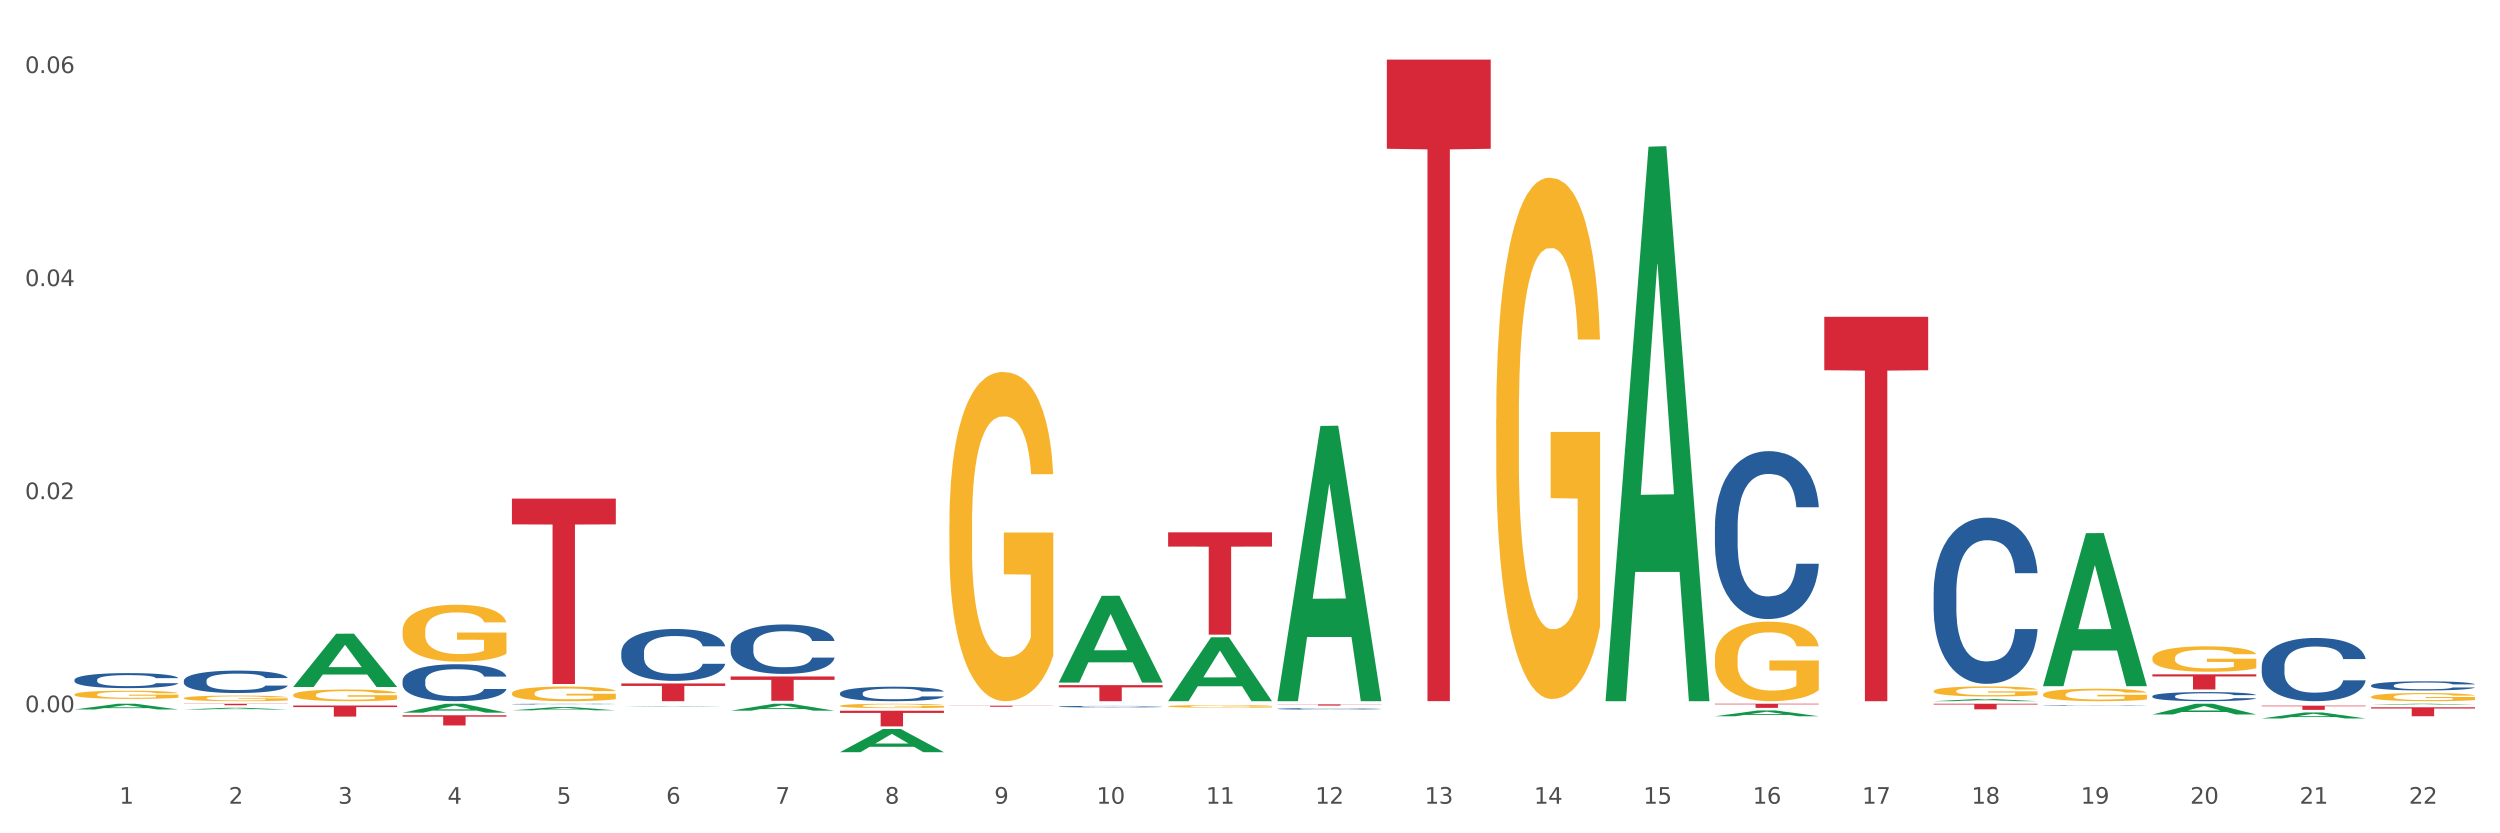 <?xml version="1.0" encoding="utf-8" standalone="no"?>
<!DOCTYPE svg PUBLIC "-//W3C//DTD SVG 1.1//EN"
  "http://www.w3.org/Graphics/SVG/1.1/DTD/svg11.dtd">
<svg xmlns:xlink="http://www.w3.org/1999/xlink" width="1080pt" height="360pt" viewBox="0 0 1080 360" xmlns="http://www.w3.org/2000/svg" version="1.1">
 <rect x="0" y="0" width="1080" height="360" fill="#333333" stroke="none"/>
 <defs>
  <style type="text/css">*{stroke-linejoin: round; stroke-linecap: butt}</style>
 </defs>
 <g id="figure_1">
  <g id="patch_1">
   <path d="M 0 360 
L 1080 360 
L 1080 0 
L 0 0 
z
" style="fill: #ffffff; stroke: #ffffff; stroke-linejoin: miter"/>
  </g>
  <g id="axes_1">
   <g id="matplotlib.axis_1">
    <g id="xtick_1">
     <g id="text_1">
      <!-- 1 -->
      <g style="fill: #4d4d4d" transform="translate(51.562 347.204) scale(0.096 -0.096)">
       <defs>
        <path id="DejaVuSans-31" d="M 794 531 
L 1825 531 
L 1825 4091 
L 703 3866 
L 703 4441 
L 1819 4666 
L 2450 4666 
L 2450 531 
L 3481 531 
L 3481 0 
L 794 0 
L 794 531 
z
" transform="scale(0.016)"/>
       </defs>
       <use xlink:href="#DejaVuSans-31"/>
      </g>
     </g>
    </g>
    <g id="xtick_2">
     <g id="text_2">
      <!-- 2 -->
      <g style="fill: #4d4d4d" transform="translate(98.807 347.204) scale(0.096 -0.096)">
       <defs>
        <path id="DejaVuSans-32" d="M 1228 531 
L 3431 531 
L 3431 0 
L 469 0 
L 469 531 
Q 828 903 1448 1529 
Q 2069 2156 2228 2338 
Q 2531 2678 2651 2914 
Q 2772 3150 2772 3378 
Q 2772 3750 2511 3984 
Q 2250 4219 1831 4219 
Q 1534 4219 1204 4116 
Q 875 4013 500 3803 
L 500 4441 
Q 881 4594 1212 4672 
Q 1544 4750 1819 4750 
Q 2544 4750 2975 4387 
Q 3406 4025 3406 3419 
Q 3406 3131 3298 2873 
Q 3191 2616 2906 2266 
Q 2828 2175 2409 1742 
Q 1991 1309 1228 531 
z
" transform="scale(0.016)"/>
       </defs>
       <use xlink:href="#DejaVuSans-32"/>
      </g>
     </g>
    </g>
    <g id="xtick_3">
     <g id="text_3">
      <!-- 3 -->
      <g style="fill: #4d4d4d" transform="translate(146.052 347.204) scale(0.096 -0.096)">
       <defs>
        <path id="DejaVuSans-33" d="M 2597 2516 
Q 3050 2419 3304 2112 
Q 3559 1806 3559 1356 
Q 3559 666 3084 287 
Q 2609 -91 1734 -91 
Q 1441 -91 1130 -33 
Q 819 25 488 141 
L 488 750 
Q 750 597 1062 519 
Q 1375 441 1716 441 
Q 2309 441 2620 675 
Q 2931 909 2931 1356 
Q 2931 1769 2642 2001 
Q 2353 2234 1838 2234 
L 1294 2234 
L 1294 2753 
L 1863 2753 
Q 2328 2753 2575 2939 
Q 2822 3125 2822 3475 
Q 2822 3834 2567 4026 
Q 2313 4219 1838 4219 
Q 1578 4219 1281 4162 
Q 984 4106 628 3988 
L 628 4550 
Q 988 4650 1302 4700 
Q 1616 4750 1894 4750 
Q 2613 4750 3031 4423 
Q 3450 4097 3450 3541 
Q 3450 3153 3228 2886 
Q 3006 2619 2597 2516 
z
" transform="scale(0.016)"/>
       </defs>
       <use xlink:href="#DejaVuSans-33"/>
      </g>
     </g>
    </g>
    <g id="xtick_4">
     <g id="text_4">
      <!-- 4 -->
      <g style="fill: #4d4d4d" transform="translate(193.297 347.204) scale(0.096 -0.096)">
       <defs>
        <path id="DejaVuSans-34" d="M 2419 4116 
L 825 1625 
L 2419 1625 
L 2419 4116 
z
M 2253 4666 
L 3047 4666 
L 3047 1625 
L 3713 1625 
L 3713 1100 
L 3047 1100 
L 3047 0 
L 2419 0 
L 2419 1100 
L 313 1100 
L 313 1709 
L 2253 4666 
z
" transform="scale(0.016)"/>
       </defs>
       <use xlink:href="#DejaVuSans-34"/>
      </g>
     </g>
    </g>
    <g id="xtick_5">
     <g id="text_5">
      <!-- 5 -->
      <g style="fill: #4d4d4d" transform="translate(240.542 347.204) scale(0.096 -0.096)">
       <defs>
        <path id="DejaVuSans-35" d="M 691 4666 
L 3169 4666 
L 3169 4134 
L 1269 4134 
L 1269 2991 
Q 1406 3038 1543 3061 
Q 1681 3084 1819 3084 
Q 2600 3084 3056 2656 
Q 3513 2228 3513 1497 
Q 3513 744 3044 326 
Q 2575 -91 1722 -91 
Q 1428 -91 1123 -41 
Q 819 9 494 109 
L 494 744 
Q 775 591 1075 516 
Q 1375 441 1709 441 
Q 2250 441 2565 725 
Q 2881 1009 2881 1497 
Q 2881 1984 2565 2268 
Q 2250 2553 1709 2553 
Q 1456 2553 1204 2497 
Q 953 2441 691 2322 
L 691 4666 
z
" transform="scale(0.016)"/>
       </defs>
       <use xlink:href="#DejaVuSans-35"/>
      </g>
     </g>
    </g>
    <g id="xtick_6">
     <g id="text_6">
      <!-- 6 -->
      <g style="fill: #4d4d4d" transform="translate(287.787 347.204) scale(0.096 -0.096)">
       <defs>
        <path id="DejaVuSans-36" d="M 2113 2584 
Q 1688 2584 1439 2293 
Q 1191 2003 1191 1497 
Q 1191 994 1439 701 
Q 1688 409 2113 409 
Q 2538 409 2786 701 
Q 3034 994 3034 1497 
Q 3034 2003 2786 2293 
Q 2538 2584 2113 2584 
z
M 3366 4563 
L 3366 3988 
Q 3128 4100 2886 4159 
Q 2644 4219 2406 4219 
Q 1781 4219 1451 3797 
Q 1122 3375 1075 2522 
Q 1259 2794 1537 2939 
Q 1816 3084 2150 3084 
Q 2853 3084 3261 2657 
Q 3669 2231 3669 1497 
Q 3669 778 3244 343 
Q 2819 -91 2113 -91 
Q 1303 -91 875 529 
Q 447 1150 447 2328 
Q 447 3434 972 4092 
Q 1497 4750 2381 4750 
Q 2619 4750 2861 4703 
Q 3103 4656 3366 4563 
z
" transform="scale(0.016)"/>
       </defs>
       <use xlink:href="#DejaVuSans-36"/>
      </g>
     </g>
    </g>
    <g id="xtick_7">
     <g id="text_7">
      <!-- 7 -->
      <g style="fill: #4d4d4d" transform="translate(335.032 347.204) scale(0.096 -0.096)">
       <defs>
        <path id="DejaVuSans-37" d="M 525 4666 
L 3525 4666 
L 3525 4397 
L 1831 0 
L 1172 0 
L 2766 4134 
L 525 4134 
L 525 4666 
z
" transform="scale(0.016)"/>
       </defs>
       <use xlink:href="#DejaVuSans-37"/>
      </g>
     </g>
    </g>
    <g id="xtick_8">
     <g id="text_8">
      <!-- 8 -->
      <g style="fill: #4d4d4d" transform="translate(382.276 347.204) scale(0.096 -0.096)">
       <defs>
        <path id="DejaVuSans-38" d="M 2034 2216 
Q 1584 2216 1326 1975 
Q 1069 1734 1069 1313 
Q 1069 891 1326 650 
Q 1584 409 2034 409 
Q 2484 409 2743 651 
Q 3003 894 3003 1313 
Q 3003 1734 2745 1975 
Q 2488 2216 2034 2216 
z
M 1403 2484 
Q 997 2584 770 2862 
Q 544 3141 544 3541 
Q 544 4100 942 4425 
Q 1341 4750 2034 4750 
Q 2731 4750 3128 4425 
Q 3525 4100 3525 3541 
Q 3525 3141 3298 2862 
Q 3072 2584 2669 2484 
Q 3125 2378 3379 2068 
Q 3634 1759 3634 1313 
Q 3634 634 3220 271 
Q 2806 -91 2034 -91 
Q 1263 -91 848 271 
Q 434 634 434 1313 
Q 434 1759 690 2068 
Q 947 2378 1403 2484 
z
M 1172 3481 
Q 1172 3119 1398 2916 
Q 1625 2713 2034 2713 
Q 2441 2713 2670 2916 
Q 2900 3119 2900 3481 
Q 2900 3844 2670 4047 
Q 2441 4250 2034 4250 
Q 1625 4250 1398 4047 
Q 1172 3844 1172 3481 
z
" transform="scale(0.016)"/>
       </defs>
       <use xlink:href="#DejaVuSans-38"/>
      </g>
     </g>
    </g>
    <g id="xtick_9">
     <g id="text_9">
      <!-- 9 -->
      <g style="fill: #4d4d4d" transform="translate(429.521 347.204) scale(0.096 -0.096)">
       <defs>
        <path id="DejaVuSans-39" d="M 703 97 
L 703 672 
Q 941 559 1184 500 
Q 1428 441 1663 441 
Q 2288 441 2617 861 
Q 2947 1281 2994 2138 
Q 2813 1869 2534 1725 
Q 2256 1581 1919 1581 
Q 1219 1581 811 2004 
Q 403 2428 403 3163 
Q 403 3881 828 4315 
Q 1253 4750 1959 4750 
Q 2769 4750 3195 4129 
Q 3622 3509 3622 2328 
Q 3622 1225 3098 567 
Q 2575 -91 1691 -91 
Q 1453 -91 1209 -44 
Q 966 3 703 97 
z
M 1959 2075 
Q 2384 2075 2632 2365 
Q 2881 2656 2881 3163 
Q 2881 3666 2632 3958 
Q 2384 4250 1959 4250 
Q 1534 4250 1286 3958 
Q 1038 3666 1038 3163 
Q 1038 2656 1286 2365 
Q 1534 2075 1959 2075 
z
" transform="scale(0.016)"/>
       </defs>
       <use xlink:href="#DejaVuSans-39"/>
      </g>
     </g>
    </g>
    <g id="xtick_10">
     <g id="text_10">
      <!-- 10 -->
      <g style="fill: #4d4d4d" transform="translate(473.712 347.204) scale(0.096 -0.096)">
       <defs>
        <path id="DejaVuSans-30" d="M 2034 4250 
Q 1547 4250 1301 3770 
Q 1056 3291 1056 2328 
Q 1056 1369 1301 889 
Q 1547 409 2034 409 
Q 2525 409 2770 889 
Q 3016 1369 3016 2328 
Q 3016 3291 2770 3770 
Q 2525 4250 2034 4250 
z
M 2034 4750 
Q 2819 4750 3233 4129 
Q 3647 3509 3647 2328 
Q 3647 1150 3233 529 
Q 2819 -91 2034 -91 
Q 1250 -91 836 529 
Q 422 1150 422 2328 
Q 422 3509 836 4129 
Q 1250 4750 2034 4750 
z
" transform="scale(0.016)"/>
       </defs>
       <use xlink:href="#DejaVuSans-31"/>
       <use xlink:href="#DejaVuSans-30" transform="translate(63.623 0)"/>
      </g>
     </g>
    </g>
    <g id="xtick_11">
     <g id="text_11">
      <!-- 11 -->
      <g style="fill: #4d4d4d" transform="translate(520.957 347.204) scale(0.096 -0.096)">
       <use xlink:href="#DejaVuSans-31"/>
       <use xlink:href="#DejaVuSans-31" transform="translate(63.623 0)"/>
      </g>
     </g>
    </g>
    <g id="xtick_12">
     <g id="text_12">
      <!-- 12 -->
      <g style="fill: #4d4d4d" transform="translate(568.202 347.204) scale(0.096 -0.096)">
       <use xlink:href="#DejaVuSans-31"/>
       <use xlink:href="#DejaVuSans-32" transform="translate(63.623 0)"/>
      </g>
     </g>
    </g>
    <g id="xtick_13">
     <g id="text_13">
      <!-- 13 -->
      <g style="fill: #4d4d4d" transform="translate(615.447 347.204) scale(0.096 -0.096)">
       <use xlink:href="#DejaVuSans-31"/>
       <use xlink:href="#DejaVuSans-33" transform="translate(63.623 0)"/>
      </g>
     </g>
    </g>
    <g id="xtick_14">
     <g id="text_14">
      <!-- 14 -->
      <g style="fill: #4d4d4d" transform="translate(662.692 347.204) scale(0.096 -0.096)">
       <use xlink:href="#DejaVuSans-31"/>
       <use xlink:href="#DejaVuSans-34" transform="translate(63.623 0)"/>
      </g>
     </g>
    </g>
    <g id="xtick_15">
     <g id="text_15">
      <!-- 15 -->
      <g style="fill: #4d4d4d" transform="translate(709.937 347.204) scale(0.096 -0.096)">
       <use xlink:href="#DejaVuSans-31"/>
       <use xlink:href="#DejaVuSans-35" transform="translate(63.623 0)"/>
      </g>
     </g>
    </g>
    <g id="xtick_16">
     <g id="text_16">
      <!-- 16 -->
      <g style="fill: #4d4d4d" transform="translate(757.181 347.204) scale(0.096 -0.096)">
       <use xlink:href="#DejaVuSans-31"/>
       <use xlink:href="#DejaVuSans-36" transform="translate(63.623 0)"/>
      </g>
     </g>
    </g>
    <g id="xtick_17">
     <g id="text_17">
      <!-- 17 -->
      <g style="fill: #4d4d4d" transform="translate(804.426 347.204) scale(0.096 -0.096)">
       <use xlink:href="#DejaVuSans-31"/>
       <use xlink:href="#DejaVuSans-37" transform="translate(63.623 0)"/>
      </g>
     </g>
    </g>
    <g id="xtick_18">
     <g id="text_18">
      <!-- 18 -->
      <g style="fill: #4d4d4d" transform="translate(851.671 347.204) scale(0.096 -0.096)">
       <use xlink:href="#DejaVuSans-31"/>
       <use xlink:href="#DejaVuSans-38" transform="translate(63.623 0)"/>
      </g>
     </g>
    </g>
    <g id="xtick_19">
     <g id="text_19">
      <!-- 19 -->
      <g style="fill: #4d4d4d" transform="translate(898.916 347.204) scale(0.096 -0.096)">
       <use xlink:href="#DejaVuSans-31"/>
       <use xlink:href="#DejaVuSans-39" transform="translate(63.623 0)"/>
      </g>
     </g>
    </g>
    <g id="xtick_20">
     <g id="text_20">
      <!-- 20 -->
      <g style="fill: #4d4d4d" transform="translate(946.161 347.204) scale(0.096 -0.096)">
       <use xlink:href="#DejaVuSans-32"/>
       <use xlink:href="#DejaVuSans-30" transform="translate(63.623 0)"/>
      </g>
     </g>
    </g>
    <g id="xtick_21">
     <g id="text_21">
      <!-- 21 -->
      <g style="fill: #4d4d4d" transform="translate(993.406 347.204) scale(0.096 -0.096)">
       <use xlink:href="#DejaVuSans-32"/>
       <use xlink:href="#DejaVuSans-31" transform="translate(63.623 0)"/>
      </g>
     </g>
    </g>
    <g id="xtick_22">
     <g id="text_22">
      <!-- 22 -->
      <g style="fill: #4d4d4d" transform="translate(1040.651 347.204) scale(0.096 -0.096)">
       <use xlink:href="#DejaVuSans-32"/>
       <use xlink:href="#DejaVuSans-32" transform="translate(63.623 0)"/>
      </g>
     </g>
    </g>
    <g id="xtick_23"/>
    <g id="xtick_24"/>
    <g id="xtick_25"/>
    <g id="xtick_26"/>
    <g id="xtick_27"/>
    <g id="xtick_28"/>
    <g id="xtick_29"/>
    <g id="xtick_30"/>
    <g id="xtick_31"/>
    <g id="xtick_32"/>
    <g id="xtick_33"/>
    <g id="xtick_34"/>
    <g id="xtick_35"/>
    <g id="xtick_36"/>
    <g id="xtick_37"/>
    <g id="xtick_38"/>
    <g id="xtick_39"/>
    <g id="xtick_40"/>
    <g id="xtick_41"/>
    <g id="xtick_42"/>
    <g id="xtick_43"/>
   </g>
   <g id="matplotlib.axis_2">
    <g id="ytick_1">
     <g id="text_23">
      <!-- 0.00 -->
      <g style="fill: #4d4d4d" transform="translate(10.8 307.672) scale(0.096 -0.096)">
       <defs>
        <path id="DejaVuSans-2e" d="M 684 794 
L 1344 794 
L 1344 0 
L 684 0 
L 684 794 
z
" transform="scale(0.016)"/>
       </defs>
       <use xlink:href="#DejaVuSans-30"/>
       <use xlink:href="#DejaVuSans-2e" transform="translate(63.623 0)"/>
       <use xlink:href="#DejaVuSans-30" transform="translate(95.41 0)"/>
       <use xlink:href="#DejaVuSans-30" transform="translate(159.033 0)"/>
      </g>
     </g>
    </g>
    <g id="ytick_2">
     <g id="text_24">
      <!-- 0.02 -->
      <g style="fill: #4d4d4d" transform="translate(10.8 215.631) scale(0.096 -0.096)">
       <use xlink:href="#DejaVuSans-30"/>
       <use xlink:href="#DejaVuSans-2e" transform="translate(63.623 0)"/>
       <use xlink:href="#DejaVuSans-30" transform="translate(95.41 0)"/>
       <use xlink:href="#DejaVuSans-32" transform="translate(159.033 0)"/>
      </g>
     </g>
    </g>
    <g id="ytick_3">
     <g id="text_25">
      <!-- 0.04 -->
      <g style="fill: #4d4d4d" transform="translate(10.8 123.59) scale(0.096 -0.096)">
       <use xlink:href="#DejaVuSans-30"/>
       <use xlink:href="#DejaVuSans-2e" transform="translate(63.623 0)"/>
       <use xlink:href="#DejaVuSans-30" transform="translate(95.41 0)"/>
       <use xlink:href="#DejaVuSans-34" transform="translate(159.033 0)"/>
      </g>
     </g>
    </g>
    <g id="ytick_4">
     <g id="text_26">
      <!-- 0.06 -->
      <g style="fill: #4d4d4d" transform="translate(10.8 31.55) scale(0.096 -0.096)">
       <use xlink:href="#DejaVuSans-30"/>
       <use xlink:href="#DejaVuSans-2e" transform="translate(63.623 0)"/>
       <use xlink:href="#DejaVuSans-30" transform="translate(95.41 0)"/>
       <use xlink:href="#DejaVuSans-36" transform="translate(159.033 0)"/>
      </g>
     </g>
    </g>
    <g id="ytick_5"/>
    <g id="ytick_6"/>
    <g id="ytick_7"/>
   </g>
   <g id="PolyCollection_1">
    <path d="M 32.175 306.497 
L 32.221 306.495 
L 50.73 304.027 
L 58.411 304.024 
L 77.058 306.502 
L 68.174 306.502 
L 64.148 305.925 
L 45.038 305.925 
L 44.899 305.934 
L 41.013 306.502 
L 32.175 306.502 
L 32.175 306.497 
L 47.444 305.581 
L 61.742 305.578 
L 54.663 304.552 
L 54.57 304.548 
L 54.478 304.555 
L 47.398 305.578 
L 47.444 305.581 
L 32.175 306.497 
z
" clip-path="url(#pd70668ceec)" style="fill: #109648"/>
    <path d="M 79.42 306.517 
L 79.466 306.516 
L 97.974 305.766 
L 105.655 305.765 
L 124.303 306.518 
L 115.419 306.518 
L 111.393 306.343 
L 92.283 306.343 
L 92.144 306.346 
L 88.258 306.518 
L 79.42 306.518 
L 79.42 306.517 
L 94.689 306.238 
L 108.987 306.237 
L 101.907 305.926 
L 101.815 305.924 
L 101.722 305.926 
L 94.643 306.237 
L 94.689 306.238 
L 79.42 306.517 
z
" clip-path="url(#pd70668ceec)" style="fill: #109648"/>
    <path d="M 362.889 324.931 
L 362.935 324.921 
L 381.444 314.932 
L 389.125 314.923 
L 407.772 324.95 
L 398.888 324.95 
L 394.862 322.615 
L 375.752 322.615 
L 375.614 322.652 
L 371.727 324.95 
L 362.889 324.95 
L 362.889 324.931 
L 378.158 321.221 
L 392.456 321.212 
L 385.377 317.06 
L 385.284 317.041 
L 385.192 317.069 
L 378.112 321.212 
L 378.158 321.221 
L 362.889 324.931 
z
" clip-path="url(#pd70668ceec)" style="fill: #109648"/>
    <path d="M 32.175 293.698 
L 32.228 293.692 
L 32.228 293.526 
L 32.387 293.3 
L 32.971 292.885 
L 33.714 292.57 
L 34.987 292.202 
L 35.676 292.048 
L 36.578 291.876 
L 38.435 291.597 
L 40.557 291.36 
L 42.043 291.229 
L 43.157 291.146 
L 45.65 290.998 
L 47.083 290.932 
L 48.568 290.879 
L 49.842 290.843 
L 51.964 290.802 
L 53.661 290.784 
L 55.624 290.778 
L 57.269 290.784 
L 59.444 290.808 
L 62.627 290.879 
L 63.847 290.92 
L 65.492 290.992 
L 67.19 291.087 
L 68.569 291.182 
L 70.161 291.318 
L 71.805 291.496 
L 73.397 291.722 
L 74.511 291.929 
L 75.413 292.149 
L 76.209 292.416 
L 76.792 292.707 
L 77.058 292.95 
L 67.349 292.95 
L 67.084 292.731 
L 66.553 292.493 
L 66.023 292.333 
L 65.439 292.202 
L 64.537 292.054 
L 63.741 291.959 
L 62.415 291.846 
L 61.195 291.775 
L 60.187 291.734 
L 58.967 291.698 
L 56.367 291.662 
L 54.51 291.662 
L 53.343 291.674 
L 51.911 291.704 
L 50.69 291.745 
L 49.258 291.817 
L 48.144 291.894 
L 47.03 291.995 
L 46.393 292.066 
L 45.438 292.196 
L 44.802 292.303 
L 43.953 292.487 
L 43.475 292.618 
L 42.626 292.956 
L 42.255 293.205 
L 42.096 293.378 
L 41.99 293.567 
L 41.99 294.493 
L 42.308 294.909 
L 42.573 295.087 
L 42.998 295.289 
L 43.794 295.55 
L 44.961 295.805 
L 46.181 295.989 
L 47.189 296.102 
L 48.144 296.185 
L 49.099 296.25 
L 50.266 296.309 
L 51.221 296.345 
L 52.653 296.381 
L 54.351 296.398 
L 55.677 296.398 
L 58.383 296.369 
L 59.603 296.339 
L 60.77 296.298 
L 62.044 296.232 
L 63.052 296.161 
L 63.635 296.108 
L 64.59 295.995 
L 65.333 295.876 
L 65.97 295.74 
L 66.394 295.621 
L 66.872 295.443 
L 67.243 295.241 
L 67.349 295.134 
L 77.058 295.134 
L 76.845 295.348 
L 76.474 295.556 
L 75.731 295.835 
L 75.148 295.995 
L 74.246 296.191 
L 73.291 296.357 
L 71.965 296.541 
L 70.744 296.677 
L 69.471 296.796 
L 68.092 296.903 
L 65.598 297.051 
L 64.696 297.093 
L 62.786 297.164 
L 61.301 297.206 
L 59.126 297.247 
L 56.898 297.271 
L 54.563 297.277 
L 52.494 297.265 
L 50.213 297.229 
L 48.781 297.194 
L 47.189 297.14 
L 45.332 297.057 
L 43.581 296.956 
L 41.937 296.838 
L 40.398 296.701 
L 38.966 296.547 
L 37.109 296.292 
L 35.73 296.042 
L 34.722 295.811 
L 34.032 295.615 
L 33.342 295.366 
L 32.971 295.194 
L 32.387 294.778 
L 32.175 294.392 
L 32.175 293.698 
z
" clip-path="url(#pd70668ceec)" style="fill: #255c99"/>
    <path d="M 79.42 294.05 
L 79.473 294.041 
L 79.473 293.793 
L 79.632 293.457 
L 80.216 292.838 
L 80.958 292.368 
L 82.232 291.82 
L 82.921 291.59 
L 83.823 291.333 
L 85.68 290.917 
L 87.802 290.563 
L 89.288 290.368 
L 90.402 290.244 
L 92.895 290.023 
L 94.328 289.926 
L 95.813 289.846 
L 97.086 289.793 
L 99.209 289.731 
L 100.906 289.705 
L 102.869 289.696 
L 104.514 289.705 
L 106.689 289.74 
L 109.872 289.846 
L 111.092 289.908 
L 112.737 290.014 
L 114.435 290.156 
L 115.814 290.298 
L 117.406 290.501 
L 119.05 290.767 
L 120.642 291.103 
L 121.756 291.413 
L 122.658 291.74 
L 123.454 292.138 
L 124.037 292.572 
L 124.303 292.935 
L 114.594 292.935 
L 114.329 292.607 
L 113.798 292.253 
L 113.268 292.014 
L 112.684 291.82 
L 111.782 291.599 
L 110.986 291.457 
L 109.66 291.289 
L 108.44 291.183 
L 107.432 291.121 
L 106.212 291.068 
L 103.612 291.014 
L 101.755 291.014 
L 100.588 291.032 
L 99.156 291.076 
L 97.935 291.138 
L 96.503 291.245 
L 95.389 291.36 
L 94.275 291.51 
L 93.638 291.616 
L 92.683 291.811 
L 92.046 291.97 
L 91.198 292.245 
L 90.72 292.439 
L 89.871 292.944 
L 89.5 293.315 
L 89.341 293.572 
L 89.235 293.855 
L 89.235 295.236 
L 89.553 295.855 
L 89.818 296.121 
L 90.243 296.422 
L 91.038 296.811 
L 92.206 297.192 
L 93.426 297.466 
L 94.434 297.634 
L 95.389 297.758 
L 96.344 297.856 
L 97.511 297.944 
L 98.466 297.997 
L 99.898 298.05 
L 101.596 298.077 
L 102.922 298.077 
L 105.628 298.033 
L 106.848 297.988 
L 108.015 297.926 
L 109.289 297.829 
L 110.297 297.723 
L 110.88 297.643 
L 111.835 297.475 
L 112.578 297.298 
L 113.214 297.095 
L 113.639 296.918 
L 114.116 296.652 
L 114.488 296.351 
L 114.594 296.192 
L 124.303 296.192 
L 124.09 296.51 
L 123.719 296.82 
L 122.976 297.236 
L 122.393 297.475 
L 121.491 297.767 
L 120.536 298.015 
L 119.209 298.289 
L 117.989 298.493 
L 116.716 298.67 
L 115.337 298.829 
L 112.843 299.05 
L 111.941 299.112 
L 110.031 299.219 
L 108.546 299.281 
L 106.371 299.342 
L 104.142 299.378 
L 101.808 299.387 
L 99.739 299.369 
L 97.458 299.316 
L 96.025 299.263 
L 94.434 299.183 
L 92.577 299.059 
L 90.826 298.909 
L 89.182 298.732 
L 87.643 298.528 
L 86.211 298.298 
L 84.354 297.918 
L 82.974 297.546 
L 81.966 297.201 
L 81.277 296.909 
L 80.587 296.537 
L 80.216 296.28 
L 79.632 295.661 
L 79.42 295.086 
L 79.42 294.05 
z
" clip-path="url(#pd70668ceec)" style="fill: #255c99"/>
    <path d="M 504.624 302.859 
L 504.67 302.833 
L 523.178 275.304 
L 530.859 275.278 
L 549.506 302.911 
L 540.622 302.911 
L 536.597 296.477 
L 517.487 296.477 
L 517.348 296.58 
L 513.461 302.911 
L 504.624 302.911 
L 504.624 302.859 
L 519.893 292.637 
L 534.191 292.611 
L 527.111 281.168 
L 527.019 281.116 
L 526.926 281.194 
L 519.847 292.611 
L 519.893 292.637 
L 504.624 302.859 
z
" clip-path="url(#pd70668ceec)" style="fill: #109648"/>
    <path d="M 551.869 302.688 
L 551.915 302.576 
L 570.423 184.012 
L 578.104 183.9 
L 596.751 302.911 
L 587.867 302.911 
L 583.842 275.198 
L 564.732 275.198 
L 564.593 275.645 
L 560.706 302.911 
L 551.869 302.911 
L 551.869 302.688 
L 567.138 258.659 
L 581.436 258.547 
L 574.356 209.267 
L 574.264 209.043 
L 574.171 209.378 
L 567.092 258.547 
L 567.138 258.659 
L 551.869 302.688 
z
" clip-path="url(#pd70668ceec)" style="fill: #109648"/>
    <path d="M 693.603 302.461 
L 693.65 302.236 
L 712.158 63.365 
L 719.839 63.139 
L 738.486 302.911 
L 729.602 302.911 
L 725.576 247.077 
L 706.467 247.077 
L 706.328 247.978 
L 702.441 302.911 
L 693.603 302.911 
L 693.603 302.461 
L 708.873 213.757 
L 723.17 213.532 
L 716.091 114.246 
L 715.998 113.795 
L 715.906 114.471 
L 708.826 213.532 
L 708.873 213.757 
L 693.603 302.461 
z
" clip-path="url(#pd70668ceec)" style="fill: #109648"/>
    <path d="M 740.848 309.416 
L 740.894 309.414 
L 759.403 306.919 
L 767.084 306.917 
L 785.731 309.421 
L 776.847 309.421 
L 772.821 308.838 
L 753.711 308.838 
L 753.573 308.847 
L 749.686 309.421 
L 740.848 309.421 
L 740.848 309.416 
L 756.117 308.49 
L 770.415 308.488 
L 763.336 307.45 
L 763.243 307.446 
L 763.151 307.453 
L 756.071 308.488 
L 756.117 308.49 
L 740.848 309.416 
z
" clip-path="url(#pd70668ceec)" style="fill: #109648"/>
    <path d="M 835.338 302.91 
L 835.384 302.909 
L 853.892 301.999 
L 861.573 301.998 
L 880.221 302.911 
L 871.337 302.911 
L 867.311 302.699 
L 848.201 302.699 
L 848.062 302.702 
L 844.176 302.911 
L 835.338 302.911 
L 835.338 302.91 
L 850.607 302.572 
L 864.905 302.571 
L 857.825 302.192 
L 857.733 302.191 
L 857.64 302.193 
L 850.561 302.571 
L 850.607 302.572 
L 835.338 302.91 
z
" clip-path="url(#pd70668ceec)" style="fill: #109648"/>
    <path d="M 882.583 296.3 
L 882.629 296.238 
L 901.137 230.333 
L 908.818 230.271 
L 927.465 296.424 
L 918.581 296.424 
L 914.556 281.019 
L 895.446 281.019 
L 895.307 281.268 
L 891.42 296.424 
L 882.583 296.424 
L 882.583 296.3 
L 897.852 271.826 
L 912.15 271.764 
L 905.07 244.371 
L 904.978 244.247 
L 904.885 244.433 
L 897.806 271.764 
L 897.852 271.826 
L 882.583 296.3 
z
" clip-path="url(#pd70668ceec)" style="fill: #109648"/>
    <path d="M 79.42 301.614 
L 79.473 301.612 
L 79.473 301.533 
L 79.579 301.464 
L 80.109 301.299 
L 80.904 301.163 
L 81.486 301.09 
L 82.069 301.031 
L 82.758 300.971 
L 83.606 300.909 
L 85.143 300.819 
L 86.097 300.773 
L 87.262 300.724 
L 89.382 300.654 
L 90.919 300.614 
L 92.508 300.581 
L 95.105 300.542 
L 96.801 300.524 
L 98.602 300.511 
L 100.775 300.502 
L 102.418 300.5 
L 106.021 300.506 
L 109.094 300.526 
L 110.578 300.542 
L 112.486 300.568 
L 113.493 300.586 
L 115.135 300.621 
L 116.831 300.667 
L 117.997 300.707 
L 119.745 300.782 
L 121.07 300.857 
L 122.289 300.949 
L 122.925 301.013 
L 123.402 301.072 
L 123.826 301.141 
L 124.25 301.249 
L 114.711 301.249 
L 114.34 301.171 
L 113.757 301.099 
L 112.91 301.028 
L 112.168 300.984 
L 110.896 300.929 
L 109.73 300.894 
L 108.511 300.868 
L 107.028 300.846 
L 105.862 300.835 
L 104.219 300.826 
L 100.987 300.828 
L 98.814 300.846 
L 97.331 300.868 
L 96.377 300.887 
L 95.529 300.909 
L 94.575 300.94 
L 93.462 300.987 
L 92.667 301.028 
L 91.873 301.081 
L 91.237 301.134 
L 90.654 301.196 
L 90.177 301.262 
L 89.806 301.33 
L 89.488 301.414 
L 89.223 301.552 
L 89.223 301.854 
L 89.329 301.922 
L 89.594 302.013 
L 89.912 302.081 
L 90.442 302.163 
L 90.919 302.218 
L 91.82 302.297 
L 92.826 302.363 
L 93.621 302.405 
L 94.416 302.44 
L 95.794 302.488 
L 97.331 302.528 
L 98.655 302.552 
L 100.457 302.574 
L 101.676 302.583 
L 102.736 302.588 
L 105.332 302.588 
L 107.187 302.581 
L 109.253 302.566 
L 110.843 302.546 
L 112.168 302.522 
L 113.651 302.482 
L 114.605 302.444 
L 114.605 301.984 
L 102.947 301.982 
L 102.947 301.676 
L 124.303 301.676 
L 124.303 302.574 
L 123.402 302.621 
L 122.395 302.662 
L 121.335 302.7 
L 119.745 302.746 
L 117.838 302.79 
L 116.142 302.821 
L 114.34 302.847 
L 112.221 302.872 
L 109.465 302.894 
L 107.77 302.903 
L 105.65 302.909 
L 103.159 302.911 
L 100.987 302.907 
L 98.867 302.896 
L 96.642 302.876 
L 94.469 302.847 
L 92.826 302.819 
L 91.184 302.784 
L 89.435 302.737 
L 88.057 302.693 
L 86.997 302.654 
L 85.832 302.603 
L 84.56 302.537 
L 83.606 302.477 
L 82.758 302.416 
L 81.857 302.337 
L 81.222 302.268 
L 80.586 302.182 
L 80.215 302.118 
L 79.791 302.019 
L 79.473 301.881 
L 79.42 301.614 
z
" clip-path="url(#pd70668ceec)" style="fill: #f7b32b"/>
    <path d="M 126.665 300.208 
L 126.718 300.204 
L 126.718 300.039 
L 126.824 299.896 
L 127.354 299.552 
L 128.148 299.268 
L 128.731 299.116 
L 129.314 298.992 
L 130.003 298.868 
L 130.851 298.74 
L 132.388 298.552 
L 133.342 298.455 
L 134.507 298.354 
L 136.627 298.207 
L 138.164 298.125 
L 139.753 298.056 
L 142.35 297.973 
L 144.046 297.937 
L 145.847 297.909 
L 148.02 297.891 
L 149.662 297.886 
L 153.266 297.9 
L 156.339 297.941 
L 157.823 297.973 
L 159.731 298.028 
L 160.737 298.065 
L 162.38 298.139 
L 164.076 298.235 
L 165.242 298.318 
L 166.99 298.474 
L 168.315 298.63 
L 169.534 298.822 
L 170.17 298.955 
L 170.647 299.079 
L 171.07 299.222 
L 171.494 299.447 
L 161.956 299.447 
L 161.585 299.286 
L 161.002 299.134 
L 160.155 298.988 
L 159.413 298.896 
L 158.141 298.781 
L 156.975 298.708 
L 155.756 298.653 
L 154.273 298.607 
L 153.107 298.584 
L 151.464 298.565 
L 148.232 298.57 
L 146.059 298.607 
L 144.575 298.653 
L 143.622 298.694 
L 142.774 298.74 
L 141.82 298.804 
L 140.707 298.9 
L 139.912 298.988 
L 139.117 299.098 
L 138.482 299.208 
L 137.899 299.336 
L 137.422 299.474 
L 137.051 299.616 
L 136.733 299.791 
L 136.468 300.08 
L 136.468 300.709 
L 136.574 300.851 
L 136.839 301.039 
L 137.157 301.181 
L 137.687 301.351 
L 138.164 301.466 
L 139.064 301.631 
L 140.071 301.769 
L 140.866 301.856 
L 141.661 301.929 
L 143.039 302.03 
L 144.575 302.113 
L 145.9 302.163 
L 147.702 302.209 
L 148.921 302.228 
L 149.98 302.237 
L 152.577 302.237 
L 154.432 302.223 
L 156.498 302.191 
L 158.088 302.15 
L 159.413 302.099 
L 160.896 302.016 
L 161.85 301.938 
L 161.85 300.979 
L 150.192 300.975 
L 150.192 300.337 
L 171.547 300.337 
L 171.547 302.209 
L 170.647 302.306 
L 169.64 302.393 
L 168.58 302.471 
L 166.99 302.567 
L 165.083 302.659 
L 163.387 302.723 
L 161.585 302.778 
L 159.466 302.829 
L 156.71 302.875 
L 155.014 302.893 
L 152.895 302.907 
L 150.404 302.911 
L 148.232 302.902 
L 146.112 302.879 
L 143.887 302.838 
L 141.714 302.778 
L 140.071 302.719 
L 138.429 302.645 
L 136.68 302.549 
L 135.302 302.457 
L 134.242 302.374 
L 133.077 302.269 
L 131.805 302.131 
L 130.851 302.007 
L 130.003 301.879 
L 129.102 301.714 
L 128.466 301.571 
L 127.831 301.392 
L 127.46 301.259 
L 127.036 301.053 
L 126.718 300.764 
L 126.665 300.208 
z
" clip-path="url(#pd70668ceec)" style="fill: #f7b32b"/>
    <path d="M 173.91 272.614 
L 173.963 272.591 
L 173.963 271.783 
L 174.069 271.087 
L 174.598 269.404 
L 175.393 268.012 
L 175.976 267.271 
L 176.559 266.665 
L 177.248 266.058 
L 178.096 265.43 
L 179.633 264.509 
L 180.586 264.038 
L 181.752 263.544 
L 183.872 262.826 
L 185.408 262.422 
L 186.998 262.085 
L 189.595 261.681 
L 191.29 261.501 
L 193.092 261.366 
L 195.265 261.277 
L 196.907 261.254 
L 200.511 261.322 
L 203.584 261.524 
L 205.068 261.681 
L 206.975 261.95 
L 207.982 262.13 
L 209.625 262.489 
L 211.321 262.96 
L 212.486 263.364 
L 214.235 264.128 
L 215.56 264.891 
L 216.779 265.834 
L 217.415 266.485 
L 217.891 267.091 
L 218.315 267.787 
L 218.739 268.887 
L 209.201 268.887 
L 208.83 268.101 
L 208.247 267.361 
L 207.399 266.642 
L 206.658 266.193 
L 205.386 265.632 
L 204.22 265.273 
L 203.001 265.003 
L 201.517 264.779 
L 200.352 264.667 
L 198.709 264.577 
L 195.477 264.599 
L 193.304 264.779 
L 191.82 265.003 
L 190.866 265.205 
L 190.019 265.43 
L 189.065 265.744 
L 187.952 266.216 
L 187.157 266.642 
L 186.362 267.181 
L 185.726 267.72 
L 185.144 268.348 
L 184.667 269.022 
L 184.296 269.718 
L 183.978 270.571 
L 183.713 271.985 
L 183.713 275.061 
L 183.819 275.757 
L 184.084 276.677 
L 184.402 277.373 
L 184.932 278.204 
L 185.408 278.765 
L 186.309 279.573 
L 187.316 280.247 
L 188.111 280.673 
L 188.906 281.033 
L 190.284 281.526 
L 191.82 281.931 
L 193.145 282.178 
L 194.947 282.402 
L 196.165 282.492 
L 197.225 282.537 
L 199.822 282.537 
L 201.676 282.469 
L 203.743 282.312 
L 205.333 282.11 
L 206.658 281.863 
L 208.141 281.459 
L 209.095 281.077 
L 209.095 276.385 
L 197.437 276.363 
L 197.437 273.242 
L 218.792 273.242 
L 218.792 282.402 
L 217.891 282.873 
L 216.885 283.3 
L 215.825 283.682 
L 214.235 284.153 
L 212.327 284.602 
L 210.632 284.916 
L 208.83 285.186 
L 206.711 285.433 
L 203.955 285.657 
L 202.259 285.747 
L 200.14 285.814 
L 197.649 285.837 
L 195.477 285.792 
L 193.357 285.68 
L 191.131 285.478 
L 188.959 285.186 
L 187.316 284.894 
L 185.673 284.535 
L 183.925 284.063 
L 182.547 283.614 
L 181.487 283.21 
L 180.321 282.694 
L 179.05 282.02 
L 178.096 281.414 
L 177.248 280.786 
L 176.347 279.977 
L 175.711 279.281 
L 175.075 278.406 
L 174.704 277.755 
L 174.281 276.745 
L 173.963 275.33 
L 173.91 272.614 
z
" clip-path="url(#pd70668ceec)" style="fill: #f7b32b"/>
    <path d="M 221.154 299.52 
L 221.207 299.514 
L 221.207 299.307 
L 221.313 299.129 
L 221.843 298.697 
L 222.638 298.34 
L 223.221 298.15 
L 223.804 297.995 
L 224.493 297.839 
L 225.341 297.678 
L 226.877 297.442 
L 227.831 297.321 
L 228.997 297.194 
L 231.117 297.01 
L 232.653 296.906 
L 234.243 296.82 
L 236.84 296.716 
L 238.535 296.67 
L 240.337 296.636 
L 242.51 296.613 
L 244.152 296.607 
L 247.756 296.624 
L 250.829 296.676 
L 252.313 296.716 
L 254.22 296.785 
L 255.227 296.832 
L 256.87 296.924 
L 258.566 297.045 
L 259.731 297.148 
L 261.48 297.344 
L 262.805 297.54 
L 264.024 297.782 
L 264.659 297.948 
L 265.136 298.104 
L 265.56 298.282 
L 265.984 298.565 
L 256.446 298.565 
L 256.075 298.363 
L 255.492 298.173 
L 254.644 297.989 
L 253.902 297.874 
L 252.631 297.73 
L 251.465 297.638 
L 250.246 297.568 
L 248.762 297.511 
L 247.597 297.482 
L 245.954 297.459 
L 242.721 297.465 
L 240.549 297.511 
L 239.065 297.568 
L 238.111 297.62 
L 237.263 297.678 
L 236.31 297.758 
L 235.197 297.879 
L 234.402 297.989 
L 233.607 298.127 
L 232.971 298.265 
L 232.388 298.426 
L 231.911 298.599 
L 231.541 298.778 
L 231.223 298.996 
L 230.958 299.359 
L 230.958 300.148 
L 231.064 300.326 
L 231.329 300.562 
L 231.647 300.741 
L 232.176 300.954 
L 232.653 301.098 
L 233.554 301.305 
L 234.561 301.478 
L 235.356 301.587 
L 236.151 301.679 
L 237.528 301.806 
L 239.065 301.91 
L 240.39 301.973 
L 242.192 302.03 
L 243.41 302.053 
L 244.47 302.065 
L 247.067 302.065 
L 248.921 302.048 
L 250.988 302.007 
L 252.578 301.956 
L 253.902 301.892 
L 255.386 301.789 
L 256.34 301.691 
L 256.34 300.487 
L 244.682 300.482 
L 244.682 299.681 
L 266.037 299.681 
L 266.037 302.03 
L 265.136 302.151 
L 264.129 302.261 
L 263.07 302.359 
L 261.48 302.48 
L 259.572 302.595 
L 257.877 302.675 
L 256.075 302.744 
L 253.955 302.808 
L 251.2 302.865 
L 249.504 302.888 
L 247.385 302.906 
L 244.894 302.911 
L 242.721 302.9 
L 240.602 302.871 
L 238.376 302.819 
L 236.204 302.744 
L 234.561 302.67 
L 232.918 302.577 
L 231.17 302.456 
L 229.792 302.341 
L 228.732 302.238 
L 227.566 302.105 
L 226.295 301.933 
L 225.341 301.777 
L 224.493 301.616 
L 223.592 301.409 
L 222.956 301.23 
L 222.32 301.006 
L 221.949 300.839 
L 221.525 300.58 
L 221.207 300.217 
L 221.154 299.52 
z
" clip-path="url(#pd70668ceec)" style="fill: #f7b32b"/>
    <path d="M 362.889 304.901 
L 362.942 304.9 
L 362.942 304.837 
L 363.048 304.783 
L 363.578 304.653 
L 364.373 304.546 
L 364.956 304.489 
L 365.539 304.442 
L 366.228 304.395 
L 367.075 304.347 
L 368.612 304.276 
L 369.566 304.239 
L 370.732 304.201 
L 372.851 304.146 
L 374.388 304.114 
L 375.978 304.088 
L 378.574 304.057 
L 380.27 304.043 
L 382.072 304.033 
L 384.244 304.026 
L 385.887 304.024 
L 389.49 304.03 
L 392.564 304.045 
L 394.047 304.057 
L 395.955 304.078 
L 396.962 304.092 
L 398.604 304.12 
L 400.3 304.156 
L 401.466 304.187 
L 403.215 304.246 
L 404.539 304.305 
L 405.758 304.378 
L 406.394 304.428 
L 406.871 304.475 
L 407.295 304.529 
L 407.719 304.614 
L 398.181 304.614 
L 397.81 304.553 
L 397.227 304.496 
L 396.379 304.44 
L 395.637 304.406 
L 394.365 304.362 
L 393.199 304.335 
L 391.981 304.314 
L 390.497 304.296 
L 389.331 304.288 
L 387.688 304.281 
L 384.456 304.283 
L 382.284 304.296 
L 380.8 304.314 
L 379.846 304.329 
L 378.998 304.347 
L 378.044 304.371 
L 376.932 304.407 
L 376.137 304.44 
L 375.342 304.482 
L 374.706 304.523 
L 374.123 304.572 
L 373.646 304.624 
L 373.275 304.678 
L 372.957 304.744 
L 372.692 304.853 
L 372.692 305.09 
L 372.798 305.144 
L 373.063 305.215 
L 373.381 305.269 
L 373.911 305.333 
L 374.388 305.376 
L 375.289 305.438 
L 376.296 305.49 
L 377.09 305.523 
L 377.885 305.551 
L 379.263 305.589 
L 380.8 305.62 
L 382.125 305.64 
L 383.926 305.657 
L 385.145 305.664 
L 386.205 305.667 
L 388.801 305.667 
L 390.656 305.662 
L 392.723 305.65 
L 394.312 305.634 
L 395.637 305.615 
L 397.121 305.584 
L 398.075 305.555 
L 398.075 305.192 
L 386.417 305.191 
L 386.417 304.95 
L 407.772 304.95 
L 407.772 305.657 
L 406.871 305.693 
L 405.864 305.726 
L 404.804 305.756 
L 403.215 305.792 
L 401.307 305.827 
L 399.611 305.851 
L 397.81 305.872 
L 395.69 305.891 
L 392.935 305.908 
L 391.239 305.915 
L 389.119 305.92 
L 386.629 305.922 
L 384.456 305.919 
L 382.336 305.91 
L 380.111 305.894 
L 377.938 305.872 
L 376.296 305.849 
L 374.653 305.821 
L 372.904 305.785 
L 371.527 305.75 
L 370.467 305.719 
L 369.301 305.679 
L 368.029 305.627 
L 367.075 305.581 
L 366.228 305.532 
L 365.327 305.47 
L 364.691 305.416 
L 364.055 305.348 
L 363.684 305.298 
L 363.26 305.22 
L 362.942 305.111 
L 362.889 304.901 
z
" clip-path="url(#pd70668ceec)" style="fill: #f7b32b"/>
    <path d="M 410.134 226.406 
L 410.187 226.276 
L 410.187 221.6 
L 410.293 217.573 
L 410.823 207.831 
L 411.618 199.778 
L 412.201 195.492 
L 412.784 191.985 
L 413.472 188.477 
L 414.32 184.841 
L 415.857 179.515 
L 416.811 176.787 
L 417.977 173.93 
L 420.096 169.773 
L 421.633 167.435 
L 423.223 165.487 
L 425.819 163.149 
L 427.515 162.11 
L 429.316 161.33 
L 431.489 160.811 
L 433.132 160.681 
L 436.735 161.071 
L 439.808 162.24 
L 441.292 163.149 
L 443.2 164.707 
L 444.207 165.747 
L 445.849 167.825 
L 447.545 170.553 
L 448.711 172.891 
L 450.459 177.307 
L 451.784 181.723 
L 453.003 187.179 
L 453.639 190.945 
L 454.116 194.452 
L 454.54 198.479 
L 454.964 204.844 
L 445.425 204.844 
L 445.054 200.298 
L 444.472 196.011 
L 443.624 191.855 
L 442.882 189.257 
L 441.61 186.01 
L 440.444 183.931 
L 439.226 182.373 
L 437.742 181.074 
L 436.576 180.424 
L 434.933 179.905 
L 431.701 180.035 
L 429.528 181.074 
L 428.045 182.373 
L 427.091 183.542 
L 426.243 184.841 
L 425.289 186.659 
L 424.176 189.387 
L 423.382 191.855 
L 422.587 194.972 
L 421.951 198.089 
L 421.368 201.726 
L 420.891 205.623 
L 420.52 209.65 
L 420.202 214.586 
L 419.937 222.769 
L 419.937 240.564 
L 420.043 244.59 
L 420.308 249.916 
L 420.626 253.942 
L 421.156 258.748 
L 421.633 261.996 
L 422.534 266.672 
L 423.54 270.568 
L 424.335 273.036 
L 425.13 275.115 
L 426.508 277.972 
L 428.045 280.31 
L 429.369 281.739 
L 431.171 283.038 
L 432.39 283.558 
L 433.45 283.817 
L 436.046 283.817 
L 437.901 283.428 
L 439.967 282.518 
L 441.557 281.349 
L 442.882 279.921 
L 444.366 277.583 
L 445.319 275.374 
L 445.319 248.227 
L 433.662 248.097 
L 433.662 230.043 
L 455.017 230.043 
L 455.017 283.038 
L 454.116 285.766 
L 453.109 288.234 
L 452.049 290.442 
L 450.459 293.17 
L 448.552 295.767 
L 446.856 297.586 
L 445.054 299.144 
L 442.935 300.573 
L 440.179 301.872 
L 438.484 302.392 
L 436.364 302.781 
L 433.874 302.911 
L 431.701 302.652 
L 429.581 302.002 
L 427.356 300.833 
L 425.183 299.144 
L 423.54 297.456 
L 421.898 295.378 
L 420.149 292.65 
L 418.771 290.052 
L 417.712 287.714 
L 416.546 284.727 
L 415.274 280.83 
L 414.32 277.323 
L 413.472 273.686 
L 412.572 269.01 
L 411.936 264.983 
L 411.3 259.917 
L 410.929 256.151 
L 410.505 250.306 
L 410.187 242.122 
L 410.134 226.406 
z
" clip-path="url(#pd70668ceec)" style="fill: #f7b32b"/>
    <path d="M 504.624 305.127 
L 504.677 305.126 
L 504.677 305.088 
L 504.783 305.055 
L 505.313 304.974 
L 506.107 304.908 
L 506.69 304.872 
L 507.273 304.843 
L 507.962 304.814 
L 508.81 304.784 
L 510.347 304.741 
L 511.301 304.718 
L 512.466 304.694 
L 514.586 304.66 
L 516.123 304.641 
L 517.712 304.625 
L 520.309 304.606 
L 522.005 304.597 
L 523.806 304.591 
L 525.979 304.586 
L 527.621 304.585 
L 531.225 304.588 
L 534.298 304.598 
L 535.782 304.606 
L 537.69 304.618 
L 538.696 304.627 
L 540.339 304.644 
L 542.035 304.667 
L 543.201 304.686 
L 544.949 304.722 
L 546.274 304.759 
L 547.493 304.804 
L 548.129 304.835 
L 548.606 304.864 
L 549.029 304.897 
L 549.453 304.949 
L 539.915 304.949 
L 539.544 304.912 
L 538.961 304.877 
L 538.114 304.842 
L 537.372 304.821 
L 536.1 304.794 
L 534.934 304.777 
L 533.715 304.764 
L 532.232 304.753 
L 531.066 304.748 
L 529.423 304.744 
L 526.191 304.745 
L 524.018 304.753 
L 522.534 304.764 
L 521.581 304.774 
L 520.733 304.784 
L 519.779 304.799 
L 518.666 304.822 
L 517.871 304.842 
L 517.076 304.868 
L 516.441 304.894 
L 515.858 304.924 
L 515.381 304.956 
L 515.01 304.989 
L 514.692 305.03 
L 514.427 305.097 
L 514.427 305.244 
L 514.533 305.277 
L 514.798 305.321 
L 515.116 305.355 
L 515.646 305.394 
L 516.123 305.421 
L 517.023 305.46 
L 518.03 305.492 
L 518.825 305.512 
L 519.62 305.529 
L 520.998 305.553 
L 522.534 305.572 
L 523.859 305.584 
L 525.661 305.595 
L 526.88 305.599 
L 527.939 305.601 
L 530.536 305.601 
L 532.391 305.598 
L 534.457 305.59 
L 536.047 305.581 
L 537.372 305.569 
L 538.855 305.55 
L 539.809 305.531 
L 539.809 305.307 
L 528.151 305.306 
L 528.151 305.157 
L 549.506 305.157 
L 549.506 305.595 
L 548.606 305.617 
L 547.599 305.637 
L 546.539 305.656 
L 544.949 305.678 
L 543.042 305.7 
L 541.346 305.715 
L 539.544 305.727 
L 537.425 305.739 
L 534.669 305.75 
L 532.973 305.754 
L 530.854 305.757 
L 528.363 305.759 
L 526.191 305.756 
L 524.071 305.751 
L 521.846 305.741 
L 519.673 305.727 
L 518.03 305.714 
L 516.388 305.696 
L 514.639 305.674 
L 513.261 305.652 
L 512.201 305.633 
L 511.036 305.609 
L 509.764 305.576 
L 508.81 305.547 
L 507.962 305.517 
L 507.061 305.479 
L 506.425 305.446 
L 505.79 305.404 
L 505.419 305.373 
L 504.995 305.325 
L 504.677 305.257 
L 504.624 305.127 
z
" clip-path="url(#pd70668ceec)" style="fill: #f7b32b"/>
    <path d="M 646.358 180.828 
L 646.411 180.623 
L 646.411 173.217 
L 646.517 166.84 
L 647.047 151.411 
L 647.842 138.657 
L 648.425 131.868 
L 649.008 126.314 
L 649.697 120.76 
L 650.545 115 
L 652.081 106.565 
L 653.035 102.245 
L 654.201 97.72 
L 656.321 91.137 
L 657.857 87.434 
L 659.447 84.348 
L 662.043 80.645 
L 663.739 79 
L 665.541 77.765 
L 667.713 76.942 
L 669.356 76.737 
L 672.959 77.354 
L 676.033 79.205 
L 677.517 80.645 
L 679.424 83.114 
L 680.431 84.76 
L 682.074 88.051 
L 683.769 92.371 
L 684.935 96.074 
L 686.684 103.068 
L 688.009 110.063 
L 689.227 118.703 
L 689.863 124.668 
L 690.34 130.223 
L 690.764 136.6 
L 691.188 146.68 
L 681.65 146.68 
L 681.279 139.48 
L 680.696 132.691 
L 679.848 126.108 
L 679.106 121.994 
L 677.835 116.851 
L 676.669 113.56 
L 675.45 111.091 
L 673.966 109.034 
L 672.8 108.005 
L 671.158 107.183 
L 667.925 107.388 
L 665.753 109.034 
L 664.269 111.091 
L 663.315 112.943 
L 662.467 115 
L 661.514 117.88 
L 660.401 122.2 
L 659.606 126.108 
L 658.811 131.045 
L 658.175 135.983 
L 657.592 141.743 
L 657.115 147.914 
L 656.744 154.291 
L 656.426 162.108 
L 656.162 175.068 
L 656.162 203.251 
L 656.268 209.629 
L 656.532 218.063 
L 656.85 224.44 
L 657.38 232.052 
L 657.857 237.194 
L 658.758 244.6 
L 659.765 250.772 
L 660.56 254.68 
L 661.355 257.972 
L 662.732 262.497 
L 664.269 266.2 
L 665.594 268.463 
L 667.395 270.52 
L 668.614 271.343 
L 669.674 271.754 
L 672.271 271.754 
L 674.125 271.137 
L 676.192 269.697 
L 677.782 267.846 
L 679.106 265.583 
L 680.59 261.88 
L 681.544 258.383 
L 681.544 215.389 
L 669.886 215.183 
L 669.886 186.589 
L 691.241 186.589 
L 691.241 270.52 
L 690.34 274.84 
L 689.333 278.749 
L 688.274 282.246 
L 686.684 286.566 
L 684.776 290.68 
L 683.081 293.56 
L 681.279 296.029 
L 679.159 298.292 
L 676.404 300.349 
L 674.708 301.172 
L 672.588 301.789 
L 670.098 301.995 
L 667.925 301.583 
L 665.806 300.555 
L 663.58 298.703 
L 661.408 296.029 
L 659.765 293.355 
L 658.122 290.063 
L 656.374 285.743 
L 654.996 281.629 
L 653.936 277.926 
L 652.77 273.194 
L 651.498 267.023 
L 650.545 261.469 
L 649.697 255.709 
L 648.796 248.303 
L 648.16 241.926 
L 647.524 233.903 
L 647.153 227.937 
L 646.729 218.68 
L 646.411 205.72 
L 646.358 180.828 
z
" clip-path="url(#pd70668ceec)" style="fill: #f7b32b"/>
    <path d="M 740.848 284.43 
L 740.901 284.399 
L 740.901 283.269 
L 741.007 282.296 
L 741.537 279.943 
L 742.332 277.997 
L 742.915 276.962 
L 743.498 276.115 
L 744.186 275.268 
L 745.034 274.389 
L 746.571 273.103 
L 747.525 272.444 
L 748.691 271.753 
L 750.81 270.749 
L 752.347 270.184 
L 753.937 269.714 
L 756.533 269.149 
L 758.229 268.898 
L 760.031 268.71 
L 762.203 268.584 
L 763.846 268.553 
L 767.449 268.647 
L 770.523 268.929 
L 772.006 269.149 
L 773.914 269.526 
L 774.921 269.777 
L 776.563 270.279 
L 778.259 270.938 
L 779.425 271.502 
L 781.174 272.569 
L 782.498 273.636 
L 783.717 274.954 
L 784.353 275.864 
L 784.83 276.711 
L 785.254 277.684 
L 785.678 279.221 
L 776.14 279.221 
L 775.769 278.123 
L 775.186 277.088 
L 774.338 276.083 
L 773.596 275.456 
L 772.324 274.671 
L 771.158 274.169 
L 769.94 273.793 
L 768.456 273.479 
L 767.29 273.322 
L 765.647 273.197 
L 762.415 273.228 
L 760.243 273.479 
L 758.759 273.793 
L 757.805 274.075 
L 756.957 274.389 
L 756.003 274.828 
L 754.891 275.487 
L 754.096 276.083 
L 753.301 276.836 
L 752.665 277.59 
L 752.082 278.468 
L 751.605 279.409 
L 751.234 280.382 
L 750.916 281.575 
L 750.651 283.551 
L 750.651 287.85 
L 750.757 288.823 
L 751.022 290.109 
L 751.34 291.082 
L 751.87 292.243 
L 752.347 293.027 
L 753.248 294.157 
L 754.255 295.098 
L 755.049 295.694 
L 755.844 296.196 
L 757.222 296.887 
L 758.759 297.452 
L 760.084 297.797 
L 761.885 298.111 
L 763.104 298.236 
L 764.164 298.299 
L 766.76 298.299 
L 768.615 298.205 
L 770.682 297.985 
L 772.271 297.703 
L 773.596 297.357 
L 775.08 296.793 
L 776.034 296.259 
L 776.034 289.701 
L 764.376 289.67 
L 764.376 285.308 
L 785.731 285.308 
L 785.731 298.111 
L 784.83 298.769 
L 783.823 299.366 
L 782.763 299.899 
L 781.174 300.558 
L 779.266 301.186 
L 777.57 301.625 
L 775.769 302.001 
L 773.649 302.347 
L 770.894 302.66 
L 769.198 302.786 
L 767.078 302.88 
L 764.588 302.911 
L 762.415 302.849 
L 760.295 302.692 
L 758.07 302.409 
L 755.897 302.001 
L 754.255 301.593 
L 752.612 301.091 
L 750.863 300.432 
L 749.486 299.805 
L 748.426 299.24 
L 747.26 298.518 
L 745.988 297.577 
L 745.034 296.73 
L 744.186 295.851 
L 743.286 294.722 
L 742.65 293.749 
L 742.014 292.525 
L 741.643 291.615 
L 741.219 290.203 
L 740.901 288.227 
L 740.848 284.43 
z
" clip-path="url(#pd70668ceec)" style="fill: #f7b32b"/>
    <path d="M 173.91 294.122 
L 173.963 294.107 
L 173.963 293.699 
L 174.122 293.145 
L 174.705 292.125 
L 175.448 291.352 
L 176.721 290.448 
L 177.411 290.069 
L 178.313 289.647 
L 180.17 288.961 
L 182.292 288.378 
L 183.777 288.058 
L 184.892 287.854 
L 187.385 287.489 
L 188.817 287.329 
L 190.303 287.198 
L 191.576 287.11 
L 193.698 287.008 
L 195.396 286.964 
L 197.359 286.95 
L 199.004 286.964 
L 201.179 287.023 
L 204.362 287.198 
L 205.582 287.3 
L 207.227 287.475 
L 208.924 287.708 
L 210.304 287.941 
L 211.895 288.276 
L 213.54 288.714 
L 215.132 289.268 
L 216.246 289.778 
L 217.148 290.317 
L 217.943 290.973 
L 218.527 291.687 
L 218.792 292.285 
L 209.084 292.285 
L 208.818 291.746 
L 208.288 291.163 
L 207.757 290.769 
L 207.174 290.448 
L 206.272 290.084 
L 205.476 289.851 
L 204.15 289.574 
L 202.929 289.399 
L 201.921 289.297 
L 200.701 289.209 
L 198.102 289.122 
L 196.245 289.122 
L 195.078 289.151 
L 193.645 289.224 
L 192.425 289.326 
L 190.993 289.501 
L 189.879 289.69 
L 188.764 289.938 
L 188.128 290.113 
L 187.173 290.434 
L 186.536 290.696 
L 185.687 291.148 
L 185.21 291.469 
L 184.361 292.3 
L 183.99 292.912 
L 183.83 293.334 
L 183.724 293.801 
L 183.724 296.075 
L 184.043 297.095 
L 184.308 297.533 
L 184.732 298.028 
L 185.528 298.67 
L 186.695 299.296 
L 187.916 299.748 
L 188.924 300.025 
L 189.879 300.229 
L 190.833 300.39 
L 192.001 300.535 
L 192.956 300.623 
L 194.388 300.71 
L 196.086 300.754 
L 197.412 300.754 
L 200.118 300.681 
L 201.338 300.608 
L 202.505 300.506 
L 203.778 300.346 
L 204.786 300.171 
L 205.37 300.04 
L 206.325 299.763 
L 207.068 299.471 
L 207.704 299.136 
L 208.129 298.844 
L 208.606 298.407 
L 208.977 297.912 
L 209.084 297.649 
L 218.792 297.649 
L 218.58 298.174 
L 218.209 298.684 
L 217.466 299.369 
L 216.882 299.763 
L 215.98 300.244 
L 215.026 300.652 
L 213.699 301.104 
L 212.479 301.439 
L 211.206 301.731 
L 209.826 301.993 
L 207.333 302.357 
L 206.431 302.459 
L 204.521 302.634 
L 203.036 302.736 
L 200.86 302.838 
L 198.632 302.897 
L 196.298 302.911 
L 194.229 302.882 
L 191.948 302.795 
L 190.515 302.707 
L 188.924 302.576 
L 187.067 302.372 
L 185.316 302.124 
L 183.671 301.833 
L 182.133 301.497 
L 180.7 301.118 
L 178.844 300.492 
L 177.464 299.879 
L 176.456 299.311 
L 175.766 298.83 
L 175.077 298.218 
L 174.705 297.795 
L 174.122 296.775 
L 173.91 295.827 
L 173.91 294.122 
z
" clip-path="url(#pd70668ceec)" style="fill: #255c99"/>
    <path d="M 221.154 304.17 
L 221.208 304.169 
L 221.208 304.161 
L 221.367 304.15 
L 221.95 304.129 
L 222.693 304.114 
L 223.966 304.095 
L 224.656 304.088 
L 225.558 304.079 
L 227.415 304.065 
L 229.537 304.053 
L 231.022 304.047 
L 232.136 304.043 
L 234.63 304.035 
L 236.062 304.032 
L 237.548 304.029 
L 238.821 304.028 
L 240.943 304.026 
L 242.641 304.025 
L 244.604 304.024 
L 246.248 304.025 
L 248.424 304.026 
L 251.607 304.029 
L 252.827 304.031 
L 254.472 304.035 
L 256.169 304.04 
L 257.549 304.044 
L 259.14 304.051 
L 260.785 304.06 
L 262.376 304.071 
L 263.491 304.082 
L 264.392 304.093 
L 265.188 304.106 
L 265.772 304.12 
L 266.037 304.133 
L 256.328 304.133 
L 256.063 304.122 
L 255.533 304.11 
L 255.002 304.102 
L 254.419 304.095 
L 253.517 304.088 
L 252.721 304.083 
L 251.395 304.078 
L 250.174 304.074 
L 249.166 304.072 
L 247.946 304.07 
L 245.347 304.068 
L 243.49 304.068 
L 242.323 304.069 
L 240.89 304.07 
L 239.67 304.073 
L 238.237 304.076 
L 237.123 304.08 
L 236.009 304.085 
L 235.373 304.088 
L 234.418 304.095 
L 233.781 304.1 
L 232.932 304.109 
L 232.455 304.116 
L 231.606 304.133 
L 231.235 304.145 
L 231.075 304.154 
L 230.969 304.163 
L 230.969 304.209 
L 231.288 304.23 
L 231.553 304.239 
L 231.977 304.249 
L 232.773 304.262 
L 233.94 304.275 
L 235.16 304.284 
L 236.168 304.289 
L 237.123 304.294 
L 238.078 304.297 
L 239.245 304.3 
L 240.2 304.302 
L 241.633 304.303 
L 243.331 304.304 
L 244.657 304.304 
L 247.363 304.303 
L 248.583 304.301 
L 249.75 304.299 
L 251.023 304.296 
L 252.031 304.292 
L 252.615 304.29 
L 253.57 304.284 
L 254.312 304.278 
L 254.949 304.271 
L 255.374 304.265 
L 255.851 304.257 
L 256.222 304.247 
L 256.328 304.241 
L 266.037 304.241 
L 265.825 304.252 
L 265.454 304.262 
L 264.711 304.276 
L 264.127 304.284 
L 263.225 304.294 
L 262.27 304.302 
L 260.944 304.311 
L 259.724 304.318 
L 258.451 304.324 
L 257.071 304.329 
L 254.578 304.337 
L 253.676 304.339 
L 251.766 304.342 
L 250.28 304.344 
L 248.105 304.346 
L 245.877 304.348 
L 243.543 304.348 
L 241.474 304.347 
L 239.192 304.346 
L 237.76 304.344 
L 236.168 304.341 
L 234.312 304.337 
L 232.561 304.332 
L 230.916 304.326 
L 229.378 304.319 
L 227.945 304.312 
L 226.088 304.299 
L 224.709 304.286 
L 223.701 304.275 
L 223.011 304.265 
L 222.322 304.253 
L 221.95 304.244 
L 221.367 304.224 
L 221.154 304.204 
L 221.154 304.17 
z
" clip-path="url(#pd70668ceec)" style="fill: #255c99"/>
    <path d="M 268.399 281.797 
L 268.452 281.776 
L 268.452 281.203 
L 268.612 280.424 
L 269.195 278.991 
L 269.938 277.905 
L 271.211 276.635 
L 271.901 276.103 
L 272.803 275.509 
L 274.66 274.546 
L 276.782 273.727 
L 278.267 273.276 
L 279.381 272.989 
L 281.875 272.477 
L 283.307 272.252 
L 284.793 272.067 
L 286.066 271.945 
L 288.188 271.801 
L 289.886 271.74 
L 291.849 271.719 
L 293.493 271.74 
L 295.668 271.822 
L 298.852 272.067 
L 300.072 272.211 
L 301.717 272.457 
L 303.414 272.784 
L 304.794 273.112 
L 306.385 273.583 
L 308.03 274.198 
L 309.621 274.976 
L 310.735 275.693 
L 311.637 276.451 
L 312.433 277.372 
L 313.017 278.376 
L 313.282 279.216 
L 303.573 279.216 
L 303.308 278.458 
L 302.778 277.639 
L 302.247 277.086 
L 301.663 276.635 
L 300.762 276.123 
L 299.966 275.795 
L 298.639 275.406 
L 297.419 275.16 
L 296.411 275.017 
L 295.191 274.894 
L 292.591 274.771 
L 290.735 274.771 
L 289.567 274.812 
L 288.135 274.915 
L 286.915 275.058 
L 285.482 275.304 
L 284.368 275.57 
L 283.254 275.918 
L 282.618 276.164 
L 281.663 276.615 
L 281.026 276.983 
L 280.177 277.618 
L 279.7 278.069 
L 278.851 279.236 
L 278.479 280.097 
L 278.32 280.691 
L 278.214 281.346 
L 278.214 284.541 
L 278.532 285.975 
L 278.798 286.59 
L 279.222 287.286 
L 280.018 288.187 
L 281.185 289.068 
L 282.405 289.703 
L 283.413 290.092 
L 284.368 290.379 
L 285.323 290.604 
L 286.49 290.809 
L 287.445 290.932 
L 288.878 291.055 
L 290.575 291.116 
L 291.902 291.116 
L 294.607 291.014 
L 295.828 290.911 
L 296.995 290.768 
L 298.268 290.543 
L 299.276 290.297 
L 299.86 290.113 
L 300.815 289.723 
L 301.557 289.314 
L 302.194 288.843 
L 302.618 288.433 
L 303.096 287.819 
L 303.467 287.122 
L 303.573 286.753 
L 313.282 286.753 
L 313.07 287.491 
L 312.698 288.208 
L 311.956 289.17 
L 311.372 289.723 
L 310.47 290.399 
L 309.515 290.973 
L 308.189 291.608 
L 306.969 292.079 
L 305.695 292.489 
L 304.316 292.857 
L 301.823 293.369 
L 300.921 293.513 
L 299.011 293.759 
L 297.525 293.902 
L 295.35 294.045 
L 293.122 294.127 
L 290.788 294.148 
L 288.719 294.107 
L 286.437 293.984 
L 285.005 293.861 
L 283.413 293.677 
L 281.556 293.39 
L 279.806 293.042 
L 278.161 292.632 
L 276.623 292.161 
L 275.19 291.628 
L 273.333 290.748 
L 271.954 289.887 
L 270.946 289.089 
L 270.256 288.413 
L 269.567 287.552 
L 269.195 286.958 
L 268.612 285.525 
L 268.399 284.193 
L 268.399 281.797 
z
" clip-path="url(#pd70668ceec)" style="fill: #255c99"/>
    <path d="M 315.644 279.363 
L 315.697 279.344 
L 315.697 278.797 
L 315.856 278.056 
L 316.44 276.69 
L 317.183 275.656 
L 318.456 274.446 
L 319.146 273.939 
L 320.048 273.373 
L 321.904 272.456 
L 324.027 271.675 
L 325.512 271.246 
L 326.626 270.973 
L 329.12 270.485 
L 330.552 270.27 
L 332.038 270.095 
L 333.311 269.977 
L 335.433 269.841 
L 337.131 269.782 
L 339.094 269.763 
L 340.738 269.782 
L 342.913 269.86 
L 346.097 270.095 
L 347.317 270.231 
L 348.961 270.465 
L 350.659 270.777 
L 352.038 271.09 
L 353.63 271.538 
L 355.275 272.124 
L 356.866 272.865 
L 357.98 273.548 
L 358.882 274.27 
L 359.678 275.148 
L 360.262 276.104 
L 360.527 276.904 
L 350.818 276.904 
L 350.553 276.183 
L 350.022 275.402 
L 349.492 274.875 
L 348.908 274.446 
L 348.006 273.958 
L 347.211 273.646 
L 345.884 273.275 
L 344.664 273.041 
L 343.656 272.904 
L 342.436 272.787 
L 339.836 272.67 
L 337.979 272.67 
L 336.812 272.709 
L 335.38 272.807 
L 334.16 272.943 
L 332.727 273.178 
L 331.613 273.431 
L 330.499 273.763 
L 329.862 273.997 
L 328.907 274.426 
L 328.271 274.778 
L 327.422 275.382 
L 326.944 275.812 
L 326.096 276.924 
L 325.724 277.744 
L 325.565 278.309 
L 325.459 278.934 
L 325.459 281.978 
L 325.777 283.344 
L 326.043 283.929 
L 326.467 284.593 
L 327.263 285.451 
L 328.43 286.29 
L 329.65 286.895 
L 330.658 287.266 
L 331.613 287.539 
L 332.568 287.754 
L 333.735 287.949 
L 334.69 288.066 
L 336.123 288.183 
L 337.82 288.241 
L 339.147 288.241 
L 341.852 288.144 
L 343.073 288.046 
L 344.24 287.91 
L 345.513 287.695 
L 346.521 287.461 
L 347.105 287.285 
L 348.059 286.915 
L 348.802 286.524 
L 349.439 286.075 
L 349.863 285.685 
L 350.341 285.1 
L 350.712 284.436 
L 350.818 284.085 
L 360.527 284.085 
L 360.315 284.788 
L 359.943 285.471 
L 359.201 286.388 
L 358.617 286.915 
L 357.715 287.558 
L 356.76 288.105 
L 355.434 288.71 
L 354.214 289.159 
L 352.94 289.549 
L 351.561 289.9 
L 349.067 290.388 
L 348.166 290.524 
L 346.256 290.759 
L 344.77 290.895 
L 342.595 291.032 
L 340.367 291.11 
L 338.033 291.129 
L 335.963 291.09 
L 333.682 290.973 
L 332.25 290.856 
L 330.658 290.681 
L 328.801 290.407 
L 327.051 290.076 
L 325.406 289.685 
L 323.867 289.237 
L 322.435 288.729 
L 320.578 287.89 
L 319.199 287.071 
L 318.191 286.31 
L 317.501 285.666 
L 316.811 284.846 
L 316.44 284.28 
L 315.856 282.914 
L 315.644 281.646 
L 315.644 279.363 
z
" clip-path="url(#pd70668ceec)" style="fill: #255c99"/>
    <path d="M 929.828 308.64 
L 929.874 308.635 
L 948.382 304.029 
L 956.063 304.024 
L 974.71 308.648 
L 965.826 308.648 
L 961.801 307.572 
L 942.691 307.572 
L 942.552 307.589 
L 938.665 308.648 
L 929.828 308.648 
L 929.828 308.64 
L 945.097 306.929 
L 959.395 306.925 
L 952.315 305.01 
L 952.223 305.001 
L 952.13 305.014 
L 945.051 306.925 
L 945.097 306.929 
L 929.828 308.64 
z
" clip-path="url(#pd70668ceec)" style="fill: #109648"/>
    <path d="M 977.072 310.364 
L 977.119 310.362 
L 995.627 307.782 
L 1003.308 307.779 
L 1021.955 310.369 
L 1013.071 310.369 
L 1009.046 309.766 
L 989.936 309.766 
L 989.797 309.776 
L 985.91 310.369 
L 977.072 310.369 
L 977.072 310.364 
L 992.342 309.406 
L 1006.64 309.404 
L 999.56 308.331 
L 999.468 308.326 
L 999.375 308.334 
L 992.296 309.404 
L 992.342 309.406 
L 977.072 310.364 
z
" clip-path="url(#pd70668ceec)" style="fill: #109648"/>
    <path d="M 1024.317 304.44 
L 1024.364 304.439 
L 1042.872 304.025 
L 1050.553 304.024 
L 1069.2 304.44 
L 1060.316 304.44 
L 1056.29 304.343 
L 1037.181 304.343 
L 1037.042 304.345 
L 1033.155 304.44 
L 1024.317 304.44 
L 1024.317 304.44 
L 1039.587 304.286 
L 1053.884 304.285 
L 1046.805 304.113 
L 1046.712 304.112 
L 1046.62 304.113 
L 1039.54 304.285 
L 1039.587 304.286 
L 1024.317 304.44 
z
" clip-path="url(#pd70668ceec)" style="fill: #109648"/>
    <path d="M 32.175 300.016 
L 32.228 300.013 
L 32.228 299.897 
L 32.334 299.797 
L 32.864 299.556 
L 33.659 299.357 
L 34.242 299.251 
L 34.825 299.164 
L 35.513 299.078 
L 36.361 298.988 
L 37.898 298.856 
L 38.852 298.788 
L 40.018 298.718 
L 42.137 298.615 
L 43.674 298.557 
L 45.264 298.509 
L 47.86 298.451 
L 49.556 298.425 
L 51.357 298.406 
L 53.53 298.393 
L 55.173 298.39 
L 58.776 298.4 
L 61.849 298.428 
L 63.333 298.451 
L 65.241 298.49 
L 66.248 298.515 
L 67.89 298.567 
L 69.586 298.634 
L 70.752 298.692 
L 72.5 298.801 
L 73.825 298.91 
L 75.044 299.045 
L 75.68 299.139 
L 76.157 299.225 
L 76.581 299.325 
L 77.005 299.482 
L 67.466 299.482 
L 67.095 299.37 
L 66.513 299.264 
L 65.665 299.161 
L 64.923 299.097 
L 63.651 299.016 
L 62.485 298.965 
L 61.267 298.926 
L 59.783 298.894 
L 58.617 298.878 
L 56.974 298.865 
L 53.742 298.869 
L 51.569 298.894 
L 50.086 298.926 
L 49.132 298.955 
L 48.284 298.988 
L 47.33 299.033 
L 46.217 299.1 
L 45.423 299.161 
L 44.628 299.238 
L 43.992 299.315 
L 43.409 299.405 
L 42.932 299.502 
L 42.561 299.601 
L 42.243 299.723 
L 41.978 299.926 
L 41.978 300.366 
L 42.084 300.466 
L 42.349 300.597 
L 42.667 300.697 
L 43.197 300.816 
L 43.674 300.896 
L 44.575 301.012 
L 45.581 301.108 
L 46.376 301.169 
L 47.171 301.221 
L 48.549 301.291 
L 50.086 301.349 
L 51.41 301.385 
L 53.212 301.417 
L 54.431 301.43 
L 55.491 301.436 
L 58.087 301.436 
L 59.942 301.426 
L 62.008 301.404 
L 63.598 301.375 
L 64.923 301.34 
L 66.407 301.282 
L 67.36 301.227 
L 67.36 300.556 
L 55.703 300.552 
L 55.703 300.106 
L 77.058 300.106 
L 77.058 301.417 
L 76.157 301.484 
L 75.15 301.545 
L 74.09 301.6 
L 72.5 301.667 
L 70.593 301.732 
L 68.897 301.777 
L 67.095 301.815 
L 64.976 301.85 
L 62.22 301.883 
L 60.525 301.895 
L 58.405 301.905 
L 55.915 301.908 
L 53.742 301.902 
L 51.622 301.886 
L 49.397 301.857 
L 47.224 301.815 
L 45.581 301.773 
L 43.939 301.722 
L 42.19 301.654 
L 40.812 301.59 
L 39.753 301.532 
L 38.587 301.458 
L 37.315 301.362 
L 36.361 301.275 
L 35.513 301.185 
L 34.613 301.07 
L 33.977 300.97 
L 33.341 300.845 
L 32.97 300.752 
L 32.546 300.607 
L 32.228 300.405 
L 32.175 300.016 
z
" clip-path="url(#pd70668ceec)" style="fill: #f7b32b"/>
    <path d="M 457.379 294.8 
L 457.425 294.765 
L 475.933 257.395 
L 483.614 257.36 
L 502.262 294.87 
L 493.378 294.87 
L 489.352 286.135 
L 470.242 286.135 
L 470.103 286.276 
L 466.217 294.87 
L 457.379 294.87 
L 457.379 294.8 
L 472.648 280.923 
L 486.946 280.888 
L 479.866 265.355 
L 479.774 265.285 
L 479.681 265.39 
L 472.602 280.888 
L 472.648 280.923 
L 457.379 294.8 
z
" clip-path="url(#pd70668ceec)" style="fill: #109648"/>
    <path d="M 929.828 291.311 
L 974.71 291.311 
L 974.71 292.222 
L 957.055 292.228 
L 957.055 297.862 
L 947.377 297.862 
L 947.377 292.228 
L 929.828 292.222 
L 929.828 291.317 
L 929.828 291.311 
z
" clip-path="url(#pd70668ceec)" style="fill: #d62839"/>
    <path d="M 977.072 304.844 
L 1021.955 304.844 
L 1021.955 305.097 
L 1004.3 305.099 
L 1004.3 306.666 
L 994.621 306.666 
L 994.621 305.099 
L 977.072 305.097 
L 977.072 304.846 
L 977.072 304.844 
z
" clip-path="url(#pd70668ceec)" style="fill: #d62839"/>
    <path d="M 1024.317 305.553 
L 1069.2 305.553 
L 1069.2 306.093 
L 1051.545 306.096 
L 1051.545 309.434 
L 1041.866 309.434 
L 1041.866 306.096 
L 1024.317 306.093 
L 1024.317 305.557 
L 1024.317 305.553 
z
" clip-path="url(#pd70668ceec)" style="fill: #d62839"/>
    <path d="M 79.42 304.024 
L 124.303 304.024 
L 124.303 304.112 
L 106.647 304.112 
L 106.647 304.652 
L 96.969 304.652 
L 96.969 304.112 
L 79.42 304.112 
L 79.42 304.025 
L 79.42 304.024 
z
" clip-path="url(#pd70668ceec)" style="fill: #d62839"/>
    <path d="M 126.665 304.78 
L 171.547 304.78 
L 171.547 305.448 
L 153.892 305.453 
L 153.892 309.584 
L 144.214 309.584 
L 144.214 305.453 
L 126.665 305.448 
L 126.665 304.785 
L 126.665 304.78 
z
" clip-path="url(#pd70668ceec)" style="fill: #d62839"/>
    <path d="M 173.91 308.991 
L 218.792 308.991 
L 218.792 309.603 
L 201.137 309.607 
L 201.137 313.391 
L 191.459 313.391 
L 191.459 309.607 
L 173.91 309.603 
L 173.91 308.995 
L 173.91 308.991 
z
" clip-path="url(#pd70668ceec)" style="fill: #d62839"/>
    <path d="M 221.154 215.394 
L 266.037 215.394 
L 266.037 226.525 
L 248.382 226.6 
L 248.382 295.494 
L 238.703 295.494 
L 238.703 226.6 
L 221.154 226.525 
L 221.154 215.469 
L 221.154 215.394 
z
" clip-path="url(#pd70668ceec)" style="fill: #d62839"/>
    <path d="M 315.644 292.242 
L 360.527 292.242 
L 360.527 293.7 
L 342.872 293.71 
L 342.872 302.733 
L 333.193 302.733 
L 333.193 293.71 
L 315.644 293.7 
L 315.644 292.252 
L 315.644 292.242 
z
" clip-path="url(#pd70668ceec)" style="fill: #d62839"/>
    <path d="M 362.889 307.035 
L 407.772 307.035 
L 407.772 307.976 
L 390.117 307.983 
L 390.117 313.809 
L 380.438 313.809 
L 380.438 307.983 
L 362.889 307.976 
L 362.889 307.041 
L 362.889 307.035 
z
" clip-path="url(#pd70668ceec)" style="fill: #d62839"/>
    <path d="M 410.134 304.859 
L 455.017 304.859 
L 455.017 304.924 
L 437.361 304.924 
L 437.361 305.328 
L 427.683 305.328 
L 427.683 304.924 
L 410.134 304.924 
L 410.134 304.859 
L 410.134 304.859 
z
" clip-path="url(#pd70668ceec)" style="fill: #d62839"/>
    <path d="M 457.379 295.983 
L 502.262 295.983 
L 502.262 296.946 
L 484.606 296.953 
L 484.606 302.911 
L 474.928 302.911 
L 474.928 296.953 
L 457.379 296.946 
L 457.379 295.99 
L 457.379 295.983 
z
" clip-path="url(#pd70668ceec)" style="fill: #d62839"/>
    <path d="M 504.624 229.975 
L 549.506 229.975 
L 549.506 236.116 
L 531.851 236.157 
L 531.851 274.165 
L 522.173 274.165 
L 522.173 236.157 
L 504.624 236.116 
L 504.624 230.016 
L 504.624 229.975 
z
" clip-path="url(#pd70668ceec)" style="fill: #d62839"/>
    <path d="M 551.869 304.27 
L 596.751 304.27 
L 596.751 304.346 
L 579.096 304.347 
L 579.096 304.82 
L 569.418 304.82 
L 569.418 304.347 
L 551.869 304.346 
L 551.869 304.27 
L 551.869 304.27 
z
" clip-path="url(#pd70668ceec)" style="fill: #d62839"/>
    <path d="M 599.113 25.759 
L 643.996 25.759 
L 643.996 64.271 
L 626.341 64.531 
L 626.341 302.887 
L 616.662 302.887 
L 616.662 64.531 
L 599.113 64.271 
L 599.113 26.02 
L 599.113 25.759 
z
" clip-path="url(#pd70668ceec)" style="fill: #d62839"/>
    <path d="M 740.848 304.024 
L 785.731 304.024 
L 785.731 304.272 
L 768.075 304.273 
L 768.075 305.804 
L 758.397 305.804 
L 758.397 304.273 
L 740.848 304.272 
L 740.848 304.026 
L 740.848 304.024 
z
" clip-path="url(#pd70668ceec)" style="fill: #d62839"/>
    <path d="M 788.093 136.867 
L 832.976 136.867 
L 832.976 159.942 
L 815.32 160.098 
L 815.32 302.911 
L 805.642 302.911 
L 805.642 160.098 
L 788.093 159.942 
L 788.093 137.023 
L 788.093 136.867 
z
" clip-path="url(#pd70668ceec)" style="fill: #d62839"/>
    <path d="M 835.338 304.024 
L 880.221 304.024 
L 880.221 304.357 
L 862.565 304.359 
L 862.565 306.419 
L 852.887 306.419 
L 852.887 304.359 
L 835.338 304.357 
L 835.338 304.027 
L 835.338 304.024 
z
" clip-path="url(#pd70668ceec)" style="fill: #d62839"/>
    <path d="M 977.072 287.868 
L 977.126 287.843 
L 977.126 287.145 
L 977.285 286.197 
L 977.868 284.45 
L 978.611 283.128 
L 979.884 281.581 
L 980.574 280.933 
L 981.476 280.209 
L 983.333 279.037 
L 985.455 278.039 
L 986.94 277.49 
L 988.054 277.141 
L 990.548 276.517 
L 991.98 276.242 
L 993.466 276.018 
L 994.739 275.868 
L 996.861 275.694 
L 998.559 275.619 
L 1000.522 275.594 
L 1002.166 275.619 
L 1004.342 275.719 
L 1007.525 276.018 
L 1008.745 276.193 
L 1010.39 276.492 
L 1012.087 276.891 
L 1013.467 277.29 
L 1015.058 277.864 
L 1016.703 278.612 
L 1018.294 279.56 
L 1019.409 280.434 
L 1020.31 281.357 
L 1021.106 282.479 
L 1021.69 283.702 
L 1021.955 284.725 
L 1012.246 284.725 
L 1011.981 283.802 
L 1011.451 282.804 
L 1010.92 282.13 
L 1010.337 281.581 
L 1009.435 280.958 
L 1008.639 280.558 
L 1007.313 280.084 
L 1006.092 279.785 
L 1005.084 279.61 
L 1003.864 279.461 
L 1001.265 279.311 
L 999.408 279.311 
L 998.241 279.361 
L 996.808 279.486 
L 995.588 279.66 
L 994.155 279.96 
L 993.041 280.284 
L 991.927 280.708 
L 991.291 281.007 
L 990.336 281.556 
L 989.699 282.005 
L 988.85 282.779 
L 988.373 283.328 
L 987.524 284.75 
L 987.153 285.797 
L 986.993 286.521 
L 986.887 287.319 
L 986.887 291.211 
L 987.206 292.957 
L 987.471 293.706 
L 987.895 294.554 
L 988.691 295.652 
L 989.858 296.724 
L 991.078 297.498 
L 992.086 297.972 
L 993.041 298.321 
L 993.996 298.595 
L 995.163 298.845 
L 996.118 298.995 
L 997.551 299.144 
L 999.249 299.219 
L 1000.575 299.219 
L 1003.281 299.094 
L 1004.501 298.97 
L 1005.668 298.795 
L 1006.941 298.521 
L 1007.949 298.221 
L 1008.533 297.997 
L 1009.488 297.523 
L 1010.23 297.024 
L 1010.867 296.45 
L 1011.292 295.951 
L 1011.769 295.203 
L 1012.14 294.354 
L 1012.246 293.905 
L 1021.955 293.905 
L 1021.743 294.803 
L 1021.372 295.677 
L 1020.629 296.849 
L 1020.045 297.523 
L 1019.143 298.346 
L 1018.188 299.044 
L 1016.862 299.818 
L 1015.642 300.392 
L 1014.369 300.891 
L 1012.989 301.34 
L 1010.496 301.963 
L 1009.594 302.138 
L 1007.684 302.437 
L 1006.198 302.612 
L 1004.023 302.787 
L 1001.795 302.886 
L 999.461 302.911 
L 997.392 302.861 
L 995.11 302.712 
L 993.678 302.562 
L 992.086 302.338 
L 990.23 301.988 
L 988.479 301.564 
L 986.834 301.065 
L 985.296 300.491 
L 983.863 299.843 
L 982.006 298.77 
L 980.627 297.722 
L 979.619 296.749 
L 978.929 295.926 
L 978.24 294.878 
L 977.868 294.155 
L 977.285 292.408 
L 977.072 290.787 
L 977.072 287.868 
z
" clip-path="url(#pd70668ceec)" style="fill: #255c99"/>
    <path d="M 1024.317 296.106 
L 1024.37 296.103 
L 1024.37 296.002 
L 1024.53 295.865 
L 1025.113 295.612 
L 1025.856 295.421 
L 1027.129 295.197 
L 1027.819 295.103 
L 1028.721 294.999 
L 1030.578 294.829 
L 1032.7 294.685 
L 1034.185 294.606 
L 1035.299 294.555 
L 1037.793 294.465 
L 1039.225 294.425 
L 1040.711 294.393 
L 1041.984 294.371 
L 1044.106 294.346 
L 1045.804 294.335 
L 1047.767 294.331 
L 1049.411 294.335 
L 1051.586 294.349 
L 1054.77 294.393 
L 1055.99 294.418 
L 1057.634 294.461 
L 1059.332 294.519 
L 1060.712 294.577 
L 1062.303 294.66 
L 1063.948 294.768 
L 1065.539 294.905 
L 1066.653 295.031 
L 1067.555 295.165 
L 1068.351 295.327 
L 1068.935 295.504 
L 1069.2 295.652 
L 1059.491 295.652 
L 1059.226 295.518 
L 1058.696 295.374 
L 1058.165 295.277 
L 1057.581 295.197 
L 1056.68 295.107 
L 1055.884 295.049 
L 1054.557 294.981 
L 1053.337 294.937 
L 1052.329 294.912 
L 1051.109 294.891 
L 1048.509 294.869 
L 1046.653 294.869 
L 1045.485 294.876 
L 1044.053 294.894 
L 1042.833 294.919 
L 1041.4 294.963 
L 1040.286 295.01 
L 1039.172 295.071 
L 1038.536 295.114 
L 1037.581 295.194 
L 1036.944 295.259 
L 1036.095 295.37 
L 1035.618 295.45 
L 1034.769 295.655 
L 1034.397 295.807 
L 1034.238 295.911 
L 1034.132 296.027 
L 1034.132 296.59 
L 1034.45 296.842 
L 1034.716 296.95 
L 1035.14 297.073 
L 1035.936 297.232 
L 1037.103 297.387 
L 1038.323 297.499 
L 1039.331 297.567 
L 1040.286 297.618 
L 1041.241 297.658 
L 1042.408 297.694 
L 1043.363 297.715 
L 1044.796 297.737 
L 1046.493 297.748 
L 1047.82 297.748 
L 1050.525 297.73 
L 1051.746 297.712 
L 1052.913 297.686 
L 1054.186 297.647 
L 1055.194 297.603 
L 1055.778 297.571 
L 1056.733 297.502 
L 1057.475 297.43 
L 1058.112 297.347 
L 1058.536 297.275 
L 1059.014 297.167 
L 1059.385 297.044 
L 1059.491 296.979 
L 1069.2 296.979 
L 1068.988 297.109 
L 1068.616 297.235 
L 1067.874 297.405 
L 1067.29 297.502 
L 1066.388 297.621 
L 1065.433 297.722 
L 1064.107 297.834 
L 1062.887 297.917 
L 1061.613 297.989 
L 1060.234 298.054 
L 1057.741 298.145 
L 1056.839 298.17 
L 1054.929 298.213 
L 1053.443 298.238 
L 1051.268 298.264 
L 1049.04 298.278 
L 1046.706 298.282 
L 1044.637 298.274 
L 1042.355 298.253 
L 1040.923 298.231 
L 1039.331 298.199 
L 1037.474 298.148 
L 1035.724 298.087 
L 1034.079 298.015 
L 1032.541 297.932 
L 1031.108 297.838 
L 1029.251 297.683 
L 1027.872 297.531 
L 1026.864 297.391 
L 1026.174 297.272 
L 1025.485 297.12 
L 1025.113 297.015 
L 1024.53 296.763 
L 1024.317 296.528 
L 1024.317 296.106 
z
" clip-path="url(#pd70668ceec)" style="fill: #255c99"/>
    <path d="M 268.399 295.261 
L 313.282 295.261 
L 313.282 296.324 
L 295.627 296.331 
L 295.627 302.911 
L 285.948 302.911 
L 285.948 296.331 
L 268.399 296.324 
L 268.399 295.268 
L 268.399 295.261 
z
" clip-path="url(#pd70668ceec)" style="fill: #d62839"/>
    <path d="M 362.889 299.464 
L 362.942 299.458 
L 362.942 299.298 
L 363.101 299.081 
L 363.685 298.68 
L 364.428 298.377 
L 365.701 298.023 
L 366.391 297.874 
L 367.293 297.708 
L 369.149 297.44 
L 371.271 297.211 
L 372.757 297.085 
L 373.871 297.005 
L 376.365 296.862 
L 377.797 296.799 
L 379.282 296.748 
L 380.556 296.713 
L 382.678 296.673 
L 384.375 296.656 
L 386.338 296.651 
L 387.983 296.656 
L 390.158 296.679 
L 393.341 296.748 
L 394.562 296.788 
L 396.206 296.856 
L 397.904 296.948 
L 399.283 297.039 
L 400.875 297.171 
L 402.52 297.342 
L 404.111 297.56 
L 405.225 297.76 
L 406.127 297.971 
L 406.923 298.229 
L 407.506 298.509 
L 407.772 298.743 
L 398.063 298.743 
L 397.798 298.532 
L 397.267 298.303 
L 396.737 298.149 
L 396.153 298.023 
L 395.251 297.88 
L 394.456 297.788 
L 393.129 297.68 
L 391.909 297.611 
L 390.901 297.571 
L 389.681 297.537 
L 387.081 297.502 
L 385.224 297.502 
L 384.057 297.514 
L 382.625 297.542 
L 381.405 297.583 
L 379.972 297.651 
L 378.858 297.725 
L 377.744 297.823 
L 377.107 297.891 
L 376.152 298.017 
L 375.516 298.12 
L 374.667 298.297 
L 374.189 298.423 
L 373.341 298.749 
L 372.969 298.989 
L 372.81 299.155 
L 372.704 299.338 
L 372.704 300.23 
L 373.022 300.63 
L 373.287 300.802 
L 373.712 300.996 
L 374.508 301.247 
L 375.675 301.493 
L 376.895 301.671 
L 377.903 301.779 
L 378.858 301.859 
L 379.813 301.922 
L 380.98 301.979 
L 381.935 302.014 
L 383.367 302.048 
L 385.065 302.065 
L 386.391 302.065 
L 389.097 302.037 
L 390.317 302.008 
L 391.485 301.968 
L 392.758 301.905 
L 393.766 301.836 
L 394.349 301.785 
L 395.304 301.676 
L 396.047 301.562 
L 396.684 301.43 
L 397.108 301.316 
L 397.586 301.145 
L 397.957 300.95 
L 398.063 300.847 
L 407.772 300.847 
L 407.56 301.053 
L 407.188 301.253 
L 406.445 301.522 
L 405.862 301.676 
L 404.96 301.865 
L 404.005 302.025 
L 402.679 302.202 
L 401.458 302.334 
L 400.185 302.448 
L 398.806 302.551 
L 396.312 302.694 
L 395.41 302.734 
L 393.501 302.803 
L 392.015 302.843 
L 389.84 302.883 
L 387.612 302.906 
L 385.277 302.911 
L 383.208 302.9 
L 380.927 302.866 
L 379.495 302.831 
L 377.903 302.78 
L 376.046 302.7 
L 374.295 302.603 
L 372.651 302.488 
L 371.112 302.357 
L 369.68 302.208 
L 367.823 301.962 
L 366.444 301.722 
L 365.436 301.499 
L 364.746 301.31 
L 364.056 301.07 
L 363.685 300.904 
L 363.101 300.504 
L 362.889 300.133 
L 362.889 299.464 
z
" clip-path="url(#pd70668ceec)" style="fill: #255c99"/>
    <path d="M 457.379 305.247 
L 457.432 305.246 
L 457.432 305.229 
L 457.591 305.206 
L 458.175 305.164 
L 458.917 305.131 
L 460.191 305.094 
L 460.88 305.078 
L 461.782 305.06 
L 463.639 305.032 
L 465.761 305.007 
L 467.247 304.994 
L 468.361 304.986 
L 470.854 304.97 
L 472.287 304.964 
L 473.772 304.958 
L 475.045 304.955 
L 477.168 304.95 
L 478.865 304.949 
L 480.828 304.948 
L 482.473 304.949 
L 484.648 304.951 
L 487.831 304.958 
L 489.051 304.963 
L 490.696 304.97 
L 492.394 304.98 
L 493.773 304.989 
L 495.365 305.003 
L 497.009 305.021 
L 498.601 305.045 
L 499.715 305.066 
L 500.617 305.088 
L 501.413 305.116 
L 501.996 305.145 
L 502.262 305.17 
L 492.553 305.17 
L 492.288 305.148 
L 491.757 305.123 
L 491.227 305.107 
L 490.643 305.094 
L 489.741 305.079 
L 488.945 305.069 
L 487.619 305.057 
L 486.399 305.05 
L 485.391 305.046 
L 484.171 305.042 
L 481.571 305.038 
L 479.714 305.038 
L 478.547 305.04 
L 477.114 305.043 
L 475.894 305.047 
L 474.462 305.054 
L 473.348 305.062 
L 472.234 305.072 
L 471.597 305.08 
L 470.642 305.093 
L 470.005 305.104 
L 469.157 305.123 
L 468.679 305.136 
L 467.83 305.171 
L 467.459 305.196 
L 467.3 305.214 
L 467.194 305.233 
L 467.194 305.328 
L 467.512 305.371 
L 467.777 305.389 
L 468.202 305.409 
L 468.997 305.436 
L 470.165 305.462 
L 471.385 305.481 
L 472.393 305.493 
L 473.348 305.501 
L 474.303 305.508 
L 475.47 305.514 
L 476.425 305.518 
L 477.857 305.521 
L 479.555 305.523 
L 480.881 305.523 
L 483.587 305.52 
L 484.807 305.517 
L 485.974 305.513 
L 487.248 305.506 
L 488.256 305.499 
L 488.839 305.493 
L 489.794 305.482 
L 490.537 305.47 
L 491.173 305.456 
L 491.598 305.443 
L 492.075 305.425 
L 492.447 305.405 
L 492.553 305.394 
L 502.262 305.394 
L 502.049 305.416 
L 501.678 305.437 
L 500.935 305.465 
L 500.352 305.482 
L 499.45 305.502 
L 498.495 305.519 
L 497.168 305.538 
L 495.948 305.552 
L 494.675 305.564 
L 493.296 305.575 
L 490.802 305.59 
L 489.9 305.594 
L 487.99 305.601 
L 486.505 305.606 
L 484.33 305.61 
L 482.101 305.612 
L 479.767 305.613 
L 477.698 305.612 
L 475.417 305.608 
L 473.984 305.604 
L 472.393 305.599 
L 470.536 305.59 
L 468.785 305.58 
L 467.141 305.568 
L 465.602 305.554 
L 464.17 305.538 
L 462.313 305.512 
L 460.933 305.487 
L 459.925 305.463 
L 459.236 305.443 
L 458.546 305.417 
L 458.175 305.4 
L 457.591 305.357 
L 457.379 305.318 
L 457.379 305.247 
z
" clip-path="url(#pd70668ceec)" style="fill: #255c99"/>
    <path d="M 551.869 306.215 
L 551.922 306.214 
L 551.922 306.198 
L 552.081 306.176 
L 552.664 306.136 
L 553.407 306.106 
L 554.68 306.07 
L 555.37 306.056 
L 556.272 306.039 
L 558.129 306.012 
L 560.251 305.989 
L 561.736 305.976 
L 562.851 305.968 
L 565.344 305.954 
L 566.776 305.948 
L 568.262 305.943 
L 569.535 305.939 
L 571.657 305.935 
L 573.355 305.934 
L 575.318 305.933 
L 576.963 305.934 
L 579.138 305.936 
L 582.321 305.943 
L 583.541 305.947 
L 585.186 305.954 
L 586.883 305.963 
L 588.263 305.972 
L 589.854 305.985 
L 591.499 306.002 
L 593.091 306.024 
L 594.205 306.044 
L 595.107 306.065 
L 595.902 306.091 
L 596.486 306.119 
L 596.751 306.143 
L 587.043 306.143 
L 586.777 306.121 
L 586.247 306.098 
L 585.716 306.083 
L 585.133 306.07 
L 584.231 306.056 
L 583.435 306.047 
L 582.109 306.036 
L 580.888 306.029 
L 579.88 306.025 
L 578.66 306.022 
L 576.061 306.018 
L 574.204 306.018 
L 573.037 306.019 
L 571.604 306.022 
L 570.384 306.026 
L 568.952 306.033 
L 567.838 306.041 
L 566.723 306.05 
L 566.087 306.057 
L 565.132 306.07 
L 564.495 306.08 
L 563.646 306.098 
L 563.169 306.11 
L 562.32 306.143 
L 561.949 306.167 
L 561.789 306.184 
L 561.683 306.202 
L 561.683 306.291 
L 562.002 306.332 
L 562.267 306.349 
L 562.691 306.368 
L 563.487 306.393 
L 564.654 306.418 
L 565.875 306.436 
L 566.883 306.447 
L 567.838 306.455 
L 568.792 306.461 
L 569.96 306.467 
L 570.915 306.47 
L 572.347 306.474 
L 574.045 306.475 
L 575.371 306.475 
L 578.077 306.472 
L 579.297 306.47 
L 580.464 306.466 
L 581.737 306.459 
L 582.745 306.452 
L 583.329 306.447 
L 584.284 306.436 
L 585.027 306.425 
L 585.663 306.412 
L 586.088 306.4 
L 586.565 306.383 
L 586.936 306.364 
L 587.043 306.353 
L 596.751 306.353 
L 596.539 306.374 
L 596.168 306.394 
L 595.425 306.421 
L 594.841 306.436 
L 593.939 306.455 
L 592.985 306.471 
L 591.658 306.489 
L 590.438 306.502 
L 589.165 306.514 
L 587.785 306.524 
L 585.292 306.538 
L 584.39 306.542 
L 582.48 306.549 
L 580.995 306.553 
L 578.819 306.557 
L 576.591 306.559 
L 574.257 306.56 
L 572.188 306.559 
L 569.907 306.555 
L 568.474 306.552 
L 566.883 306.547 
L 565.026 306.539 
L 563.275 306.529 
L 561.63 306.518 
L 560.092 306.504 
L 558.659 306.49 
L 556.803 306.465 
L 555.423 306.441 
L 554.415 306.419 
L 553.725 306.4 
L 553.036 306.376 
L 552.664 306.359 
L 552.081 306.319 
L 551.869 306.282 
L 551.869 306.215 
z
" clip-path="url(#pd70668ceec)" style="fill: #255c99"/>
    <path d="M 740.848 227.488 
L 740.901 227.422 
L 740.901 225.567 
L 741.06 223.049 
L 741.644 218.411 
L 742.387 214.9 
L 743.66 210.792 
L 744.35 209.07 
L 745.251 207.148 
L 747.108 204.034 
L 749.23 201.384 
L 750.716 199.926 
L 751.83 198.999 
L 754.324 197.343 
L 755.756 196.614 
L 757.241 196.017 
L 758.515 195.62 
L 760.637 195.156 
L 762.334 194.957 
L 764.297 194.891 
L 765.942 194.957 
L 768.117 195.222 
L 771.3 196.017 
L 772.521 196.481 
L 774.165 197.276 
L 775.863 198.336 
L 777.242 199.396 
L 778.834 200.92 
L 780.479 202.908 
L 782.07 205.426 
L 783.184 207.745 
L 784.086 210.196 
L 784.882 213.177 
L 785.465 216.424 
L 785.731 219.14 
L 776.022 219.14 
L 775.757 216.689 
L 775.226 214.039 
L 774.696 212.25 
L 774.112 210.792 
L 773.21 209.136 
L 772.415 208.076 
L 771.088 206.817 
L 769.868 206.022 
L 768.86 205.558 
L 767.64 205.161 
L 765.04 204.763 
L 763.183 204.763 
L 762.016 204.896 
L 760.584 205.227 
L 759.364 205.691 
L 757.931 206.486 
L 756.817 207.347 
L 755.703 208.473 
L 755.066 209.268 
L 754.111 210.726 
L 753.475 211.919 
L 752.626 213.972 
L 752.148 215.43 
L 751.3 219.207 
L 750.928 221.989 
L 750.769 223.911 
L 750.663 226.031 
L 750.663 236.366 
L 750.981 241.004 
L 751.246 242.992 
L 751.671 245.245 
L 752.467 248.16 
L 753.634 251.009 
L 754.854 253.063 
L 755.862 254.321 
L 756.817 255.249 
L 757.772 255.978 
L 758.939 256.64 
L 759.894 257.038 
L 761.326 257.435 
L 763.024 257.634 
L 764.35 257.634 
L 767.056 257.303 
L 768.276 256.972 
L 769.444 256.508 
L 770.717 255.779 
L 771.725 254.984 
L 772.308 254.388 
L 773.263 253.129 
L 774.006 251.804 
L 774.643 250.28 
L 775.067 248.955 
L 775.545 246.967 
L 775.916 244.714 
L 776.022 243.522 
L 785.731 243.522 
L 785.519 245.907 
L 785.147 248.226 
L 784.404 251.34 
L 783.821 253.129 
L 782.919 255.315 
L 781.964 257.17 
L 780.638 259.224 
L 779.417 260.748 
L 778.144 262.073 
L 776.765 263.266 
L 774.271 264.922 
L 773.369 265.386 
L 771.46 266.181 
L 769.974 266.645 
L 767.799 267.108 
L 765.571 267.373 
L 763.236 267.44 
L 761.167 267.307 
L 758.886 266.91 
L 757.454 266.512 
L 755.862 265.916 
L 754.005 264.988 
L 752.254 263.862 
L 750.61 262.537 
L 749.071 261.013 
L 747.639 259.29 
L 745.782 256.442 
L 744.403 253.659 
L 743.395 251.075 
L 742.705 248.889 
L 742.015 246.106 
L 741.644 244.184 
L 741.06 239.547 
L 740.848 235.24 
L 740.848 227.488 
z
" clip-path="url(#pd70668ceec)" style="fill: #255c99"/>
    <path d="M 835.338 255.881 
L 835.391 255.815 
L 835.391 253.979 
L 835.55 251.487 
L 836.134 246.897 
L 836.876 243.421 
L 838.15 239.355 
L 838.839 237.65 
L 839.741 235.749 
L 841.598 232.666 
L 843.72 230.043 
L 845.206 228.601 
L 846.32 227.682 
L 848.813 226.043 
L 850.246 225.322 
L 851.731 224.731 
L 853.004 224.338 
L 855.127 223.879 
L 856.824 223.682 
L 858.787 223.617 
L 860.432 223.682 
L 862.607 223.945 
L 865.79 224.731 
L 867.01 225.191 
L 868.655 225.977 
L 870.353 227.027 
L 871.732 228.076 
L 873.324 229.584 
L 874.968 231.552 
L 876.56 234.044 
L 877.674 236.339 
L 878.576 238.765 
L 879.372 241.716 
L 879.955 244.929 
L 880.221 247.618 
L 870.512 247.618 
L 870.247 245.192 
L 869.716 242.569 
L 869.186 240.798 
L 868.602 239.355 
L 867.7 237.716 
L 866.904 236.667 
L 865.578 235.421 
L 864.358 234.634 
L 863.35 234.175 
L 862.13 233.781 
L 859.53 233.388 
L 857.673 233.388 
L 856.506 233.519 
L 855.073 233.847 
L 853.853 234.306 
L 852.421 235.093 
L 851.307 235.945 
L 850.193 237.06 
L 849.556 237.847 
L 848.601 239.29 
L 847.964 240.47 
L 847.116 242.503 
L 846.638 243.946 
L 845.789 247.684 
L 845.418 250.438 
L 845.259 252.34 
L 845.153 254.438 
L 845.153 264.668 
L 845.471 269.259 
L 845.736 271.226 
L 846.161 273.456 
L 846.956 276.341 
L 848.124 279.161 
L 849.344 281.194 
L 850.352 282.44 
L 851.307 283.358 
L 852.262 284.079 
L 853.429 284.735 
L 854.384 285.129 
L 855.816 285.522 
L 857.514 285.719 
L 858.84 285.719 
L 861.546 285.391 
L 862.766 285.063 
L 863.933 284.604 
L 865.207 283.883 
L 866.215 283.096 
L 866.798 282.506 
L 867.753 281.26 
L 868.496 279.948 
L 869.132 278.44 
L 869.557 277.128 
L 870.034 275.161 
L 870.406 272.931 
L 870.512 271.751 
L 880.221 271.751 
L 880.008 274.112 
L 879.637 276.407 
L 878.894 279.489 
L 878.311 281.26 
L 877.409 283.424 
L 876.454 285.26 
L 875.127 287.293 
L 873.907 288.801 
L 872.634 290.113 
L 871.255 291.293 
L 868.761 292.932 
L 867.859 293.391 
L 865.949 294.178 
L 864.464 294.637 
L 862.289 295.096 
L 860.06 295.359 
L 857.726 295.424 
L 855.657 295.293 
L 853.376 294.9 
L 851.943 294.506 
L 850.352 293.916 
L 848.495 292.998 
L 846.744 291.883 
L 845.1 290.572 
L 843.561 289.063 
L 842.129 287.358 
L 840.272 284.538 
L 838.892 281.784 
L 837.884 279.227 
L 837.195 277.063 
L 836.505 274.308 
L 836.134 272.407 
L 835.55 267.816 
L 835.338 263.554 
L 835.338 255.881 
z
" clip-path="url(#pd70668ceec)" style="fill: #255c99"/>
    <path d="M 882.583 304.746 
L 882.636 304.746 
L 882.636 304.739 
L 882.795 304.73 
L 883.379 304.714 
L 884.121 304.702 
L 885.395 304.687 
L 886.084 304.681 
L 886.986 304.674 
L 888.843 304.663 
L 890.965 304.654 
L 892.451 304.649 
L 893.565 304.646 
L 896.058 304.64 
L 897.491 304.637 
L 898.976 304.635 
L 900.249 304.634 
L 902.371 304.632 
L 904.069 304.631 
L 906.032 304.631 
L 907.677 304.631 
L 909.852 304.632 
L 913.035 304.635 
L 914.255 304.637 
L 915.9 304.639 
L 917.598 304.643 
L 918.977 304.647 
L 920.569 304.652 
L 922.213 304.659 
L 923.805 304.668 
L 924.919 304.676 
L 925.821 304.685 
L 926.617 304.696 
L 927.2 304.707 
L 927.465 304.717 
L 917.757 304.717 
L 917.491 304.708 
L 916.961 304.699 
L 916.43 304.692 
L 915.847 304.687 
L 914.945 304.681 
L 914.149 304.678 
L 912.823 304.673 
L 911.603 304.67 
L 910.595 304.669 
L 909.374 304.667 
L 906.775 304.666 
L 904.918 304.666 
L 903.751 304.666 
L 902.318 304.668 
L 901.098 304.669 
L 899.666 304.672 
L 898.552 304.675 
L 897.438 304.679 
L 896.801 304.682 
L 895.846 304.687 
L 895.209 304.691 
L 894.36 304.698 
L 893.883 304.704 
L 893.034 304.717 
L 892.663 304.727 
L 892.504 304.734 
L 892.398 304.741 
L 892.398 304.778 
L 892.716 304.794 
L 892.981 304.801 
L 893.406 304.809 
L 894.201 304.819 
L 895.368 304.829 
L 896.589 304.836 
L 897.597 304.841 
L 898.552 304.844 
L 899.507 304.847 
L 900.674 304.849 
L 901.629 304.85 
L 903.061 304.852 
L 904.759 304.853 
L 906.085 304.853 
L 908.791 304.851 
L 910.011 304.85 
L 911.178 304.849 
L 912.451 304.846 
L 913.459 304.843 
L 914.043 304.841 
L 914.998 304.837 
L 915.741 304.832 
L 916.377 304.827 
L 916.802 304.822 
L 917.279 304.815 
L 917.651 304.807 
L 917.757 304.803 
L 927.465 304.803 
L 927.253 304.811 
L 926.882 304.819 
L 926.139 304.83 
L 925.555 304.837 
L 924.654 304.844 
L 923.699 304.851 
L 922.372 304.858 
L 921.152 304.864 
L 919.879 304.868 
L 918.499 304.872 
L 916.006 304.878 
L 915.104 304.88 
L 913.194 304.883 
L 911.709 304.884 
L 909.534 304.886 
L 907.305 304.887 
L 904.971 304.887 
L 902.902 304.887 
L 900.621 304.885 
L 899.188 304.884 
L 897.597 304.882 
L 895.74 304.879 
L 893.989 304.875 
L 892.344 304.87 
L 890.806 304.865 
L 889.373 304.858 
L 887.517 304.848 
L 886.137 304.839 
L 885.129 304.829 
L 884.44 304.822 
L 883.75 304.812 
L 883.379 304.805 
L 882.795 304.789 
L 882.583 304.774 
L 882.583 304.746 
z
" clip-path="url(#pd70668ceec)" style="fill: #255c99"/>
    <path d="M 929.828 300.744 
L 929.881 300.74 
L 929.881 300.64 
L 930.04 300.503 
L 930.623 300.251 
L 931.366 300.061 
L 932.639 299.838 
L 933.329 299.745 
L 934.231 299.64 
L 936.088 299.472 
L 938.21 299.328 
L 939.695 299.249 
L 940.81 299.198 
L 943.303 299.108 
L 944.735 299.069 
L 946.221 299.037 
L 947.494 299.015 
L 949.616 298.99 
L 951.314 298.979 
L 953.277 298.975 
L 954.922 298.979 
L 957.097 298.993 
L 960.28 299.037 
L 961.5 299.062 
L 963.145 299.105 
L 964.842 299.162 
L 966.222 299.22 
L 967.813 299.303 
L 969.458 299.41 
L 971.05 299.547 
L 972.164 299.673 
L 973.066 299.806 
L 973.861 299.968 
L 974.445 300.144 
L 974.71 300.291 
L 965.002 300.291 
L 964.736 300.158 
L 964.206 300.014 
L 963.675 299.917 
L 963.092 299.838 
L 962.19 299.748 
L 961.394 299.691 
L 960.068 299.622 
L 958.847 299.579 
L 957.839 299.554 
L 956.619 299.533 
L 954.02 299.511 
L 952.163 299.511 
L 950.996 299.518 
L 949.563 299.536 
L 948.343 299.561 
L 946.911 299.604 
L 945.796 299.651 
L 944.682 299.712 
L 944.046 299.755 
L 943.091 299.835 
L 942.454 299.899 
L 941.605 300.011 
L 941.128 300.09 
L 940.279 300.295 
L 939.908 300.446 
L 939.748 300.55 
L 939.642 300.665 
L 939.642 301.226 
L 939.961 301.477 
L 940.226 301.585 
L 940.65 301.707 
L 941.446 301.865 
L 942.613 302.02 
L 943.834 302.131 
L 944.842 302.2 
L 945.796 302.25 
L 946.751 302.289 
L 947.919 302.325 
L 948.874 302.347 
L 950.306 302.369 
L 952.004 302.379 
L 953.33 302.379 
L 956.036 302.361 
L 957.256 302.343 
L 958.423 302.318 
L 959.696 302.279 
L 960.704 302.236 
L 961.288 302.203 
L 962.243 302.135 
L 962.986 302.063 
L 963.622 301.98 
L 964.047 301.908 
L 964.524 301.801 
L 964.895 301.678 
L 965.002 301.614 
L 974.71 301.614 
L 974.498 301.743 
L 974.127 301.869 
L 973.384 302.038 
L 972.8 302.135 
L 971.898 302.254 
L 970.944 302.354 
L 969.617 302.466 
L 968.397 302.548 
L 967.124 302.62 
L 965.744 302.685 
L 963.251 302.775 
L 962.349 302.8 
L 960.439 302.843 
L 958.954 302.868 
L 956.778 302.893 
L 954.55 302.908 
L 952.216 302.911 
L 950.147 302.904 
L 947.866 302.883 
L 946.433 302.861 
L 944.842 302.829 
L 942.985 302.778 
L 941.234 302.717 
L 939.589 302.645 
L 938.051 302.563 
L 936.618 302.469 
L 934.762 302.315 
L 933.382 302.164 
L 932.374 302.024 
L 931.684 301.905 
L 930.995 301.754 
L 930.623 301.65 
L 930.04 301.398 
L 929.828 301.164 
L 929.828 300.744 
z
" clip-path="url(#pd70668ceec)" style="fill: #255c99"/>
    <path d="M 835.338 298.546 
L 835.391 298.542 
L 835.391 298.399 
L 835.497 298.276 
L 836.027 297.979 
L 836.822 297.732 
L 837.404 297.601 
L 837.987 297.494 
L 838.676 297.387 
L 839.524 297.276 
L 841.061 297.113 
L 842.015 297.03 
L 843.18 296.942 
L 845.3 296.815 
L 846.837 296.744 
L 848.426 296.684 
L 851.023 296.613 
L 852.719 296.581 
L 854.52 296.557 
L 856.693 296.541 
L 858.336 296.537 
L 861.939 296.549 
L 865.012 296.585 
L 866.496 296.613 
L 868.404 296.66 
L 869.411 296.692 
L 871.053 296.756 
L 872.749 296.839 
L 873.915 296.911 
L 875.663 297.046 
L 876.988 297.181 
L 878.207 297.347 
L 878.843 297.462 
L 879.32 297.57 
L 879.744 297.693 
L 880.168 297.887 
L 870.629 297.887 
L 870.258 297.748 
L 869.675 297.617 
L 868.828 297.49 
L 868.086 297.411 
L 866.814 297.312 
L 865.648 297.248 
L 864.429 297.2 
L 862.946 297.161 
L 861.78 297.141 
L 860.137 297.125 
L 856.905 297.129 
L 854.732 297.161 
L 853.249 297.2 
L 852.295 297.236 
L 851.447 297.276 
L 850.493 297.331 
L 849.38 297.415 
L 848.585 297.49 
L 847.791 297.586 
L 847.155 297.681 
L 846.572 297.792 
L 846.095 297.911 
L 845.724 298.034 
L 845.406 298.185 
L 845.141 298.435 
L 845.141 298.979 
L 845.247 299.102 
L 845.512 299.265 
L 845.83 299.388 
L 846.36 299.535 
L 846.837 299.634 
L 847.738 299.777 
L 848.744 299.896 
L 849.539 299.972 
L 850.334 300.035 
L 851.712 300.122 
L 853.249 300.194 
L 854.573 300.237 
L 856.375 300.277 
L 857.594 300.293 
L 858.654 300.301 
L 861.25 300.301 
L 863.105 300.289 
L 865.171 300.261 
L 866.761 300.226 
L 868.086 300.182 
L 869.569 300.11 
L 870.523 300.043 
L 870.523 299.213 
L 858.865 299.209 
L 858.865 298.657 
L 880.221 298.657 
L 880.221 300.277 
L 879.32 300.361 
L 878.313 300.436 
L 877.253 300.503 
L 875.663 300.587 
L 873.756 300.666 
L 872.06 300.722 
L 870.258 300.769 
L 868.139 300.813 
L 865.383 300.853 
L 863.688 300.869 
L 861.568 300.881 
L 859.077 300.885 
L 856.905 300.877 
L 854.785 300.857 
L 852.56 300.821 
L 850.387 300.769 
L 848.744 300.718 
L 847.102 300.654 
L 845.353 300.571 
L 843.975 300.492 
L 842.915 300.42 
L 841.75 300.329 
L 840.478 300.21 
L 839.524 300.103 
L 838.676 299.991 
L 837.775 299.848 
L 837.14 299.725 
L 836.504 299.571 
L 836.133 299.455 
L 835.709 299.277 
L 835.391 299.027 
L 835.338 298.546 
z
" clip-path="url(#pd70668ceec)" style="fill: #f7b32b"/>
    <path d="M 882.583 300.021 
L 882.636 300.016 
L 882.636 299.839 
L 882.742 299.687 
L 883.272 299.319 
L 884.066 299.014 
L 884.649 298.852 
L 885.232 298.72 
L 885.921 298.587 
L 886.769 298.45 
L 888.306 298.249 
L 889.26 298.146 
L 890.425 298.038 
L 892.545 297.881 
L 894.082 297.792 
L 895.671 297.719 
L 898.268 297.63 
L 899.964 297.591 
L 901.765 297.562 
L 903.938 297.542 
L 905.58 297.537 
L 909.184 297.552 
L 912.257 297.596 
L 913.741 297.63 
L 915.649 297.689 
L 916.655 297.728 
L 918.298 297.807 
L 919.994 297.91 
L 921.16 297.998 
L 922.908 298.165 
L 924.233 298.332 
L 925.452 298.538 
L 926.088 298.681 
L 926.565 298.813 
L 926.988 298.965 
L 927.412 299.206 
L 917.874 299.206 
L 917.503 299.034 
L 916.92 298.872 
L 916.072 298.715 
L 915.331 298.617 
L 914.059 298.494 
L 912.893 298.416 
L 911.674 298.357 
L 910.191 298.308 
L 909.025 298.283 
L 907.382 298.263 
L 904.15 298.268 
L 901.977 298.308 
L 900.493 298.357 
L 899.54 298.401 
L 898.692 298.45 
L 897.738 298.519 
L 896.625 298.622 
L 895.83 298.715 
L 895.035 298.833 
L 894.4 298.951 
L 893.817 299.088 
L 893.34 299.235 
L 892.969 299.387 
L 892.651 299.574 
L 892.386 299.883 
L 892.386 300.555 
L 892.492 300.708 
L 892.757 300.909 
L 893.075 301.061 
L 893.605 301.243 
L 894.082 301.365 
L 894.982 301.542 
L 895.989 301.689 
L 896.784 301.782 
L 897.579 301.861 
L 898.957 301.969 
L 900.493 302.057 
L 901.818 302.111 
L 903.62 302.16 
L 904.839 302.18 
L 905.898 302.19 
L 908.495 302.19 
L 910.35 302.175 
L 912.416 302.141 
L 914.006 302.097 
L 915.331 302.043 
L 916.814 301.954 
L 917.768 301.871 
L 917.768 300.845 
L 906.11 300.84 
L 906.11 300.158 
L 927.465 300.158 
L 927.465 302.16 
L 926.565 302.263 
L 925.558 302.357 
L 924.498 302.44 
L 922.908 302.543 
L 921.001 302.641 
L 919.305 302.71 
L 917.503 302.769 
L 915.384 302.823 
L 912.628 302.872 
L 910.932 302.892 
L 908.813 302.906 
L 906.322 302.911 
L 904.15 302.901 
L 902.03 302.877 
L 899.805 302.833 
L 897.632 302.769 
L 895.989 302.705 
L 894.347 302.627 
L 892.598 302.524 
L 891.22 302.425 
L 890.16 302.337 
L 888.995 302.224 
L 887.723 302.077 
L 886.769 301.944 
L 885.921 301.807 
L 885.02 301.63 
L 884.384 301.478 
L 883.749 301.287 
L 883.378 301.144 
L 882.954 300.924 
L 882.636 300.614 
L 882.583 300.021 
z
" clip-path="url(#pd70668ceec)" style="fill: #f7b32b"/>
    <path d="M 929.828 284.291 
L 929.881 284.281 
L 929.881 283.92 
L 929.987 283.61 
L 930.516 282.857 
L 931.311 282.236 
L 931.894 281.905 
L 932.477 281.634 
L 933.166 281.363 
L 934.014 281.082 
L 935.551 280.671 
L 936.504 280.461 
L 937.67 280.24 
L 939.79 279.919 
L 941.326 279.739 
L 942.916 279.588 
L 945.513 279.408 
L 947.208 279.327 
L 949.01 279.267 
L 951.183 279.227 
L 952.825 279.217 
L 956.429 279.247 
L 959.502 279.337 
L 960.986 279.408 
L 962.893 279.528 
L 963.9 279.608 
L 965.543 279.769 
L 967.239 279.979 
L 968.404 280.16 
L 970.153 280.501 
L 971.478 280.842 
L 972.697 281.263 
L 973.333 281.554 
L 973.809 281.825 
L 974.233 282.135 
L 974.657 282.627 
L 965.119 282.627 
L 964.748 282.276 
L 964.165 281.945 
L 963.317 281.624 
L 962.576 281.423 
L 961.304 281.173 
L 960.138 281.012 
L 958.919 280.892 
L 957.435 280.792 
L 956.27 280.741 
L 954.627 280.701 
L 951.395 280.711 
L 949.222 280.792 
L 947.738 280.892 
L 946.784 280.982 
L 945.937 281.082 
L 944.983 281.223 
L 943.87 281.433 
L 943.075 281.624 
L 942.28 281.865 
L 941.644 282.105 
L 941.062 282.386 
L 940.585 282.687 
L 940.214 282.998 
L 939.896 283.379 
L 939.631 284.011 
L 939.631 285.385 
L 939.737 285.695 
L 940.002 286.107 
L 940.32 286.418 
L 940.85 286.789 
L 941.326 287.039 
L 942.227 287.4 
L 943.234 287.701 
L 944.029 287.892 
L 944.824 288.052 
L 946.202 288.273 
L 947.738 288.453 
L 949.063 288.564 
L 950.865 288.664 
L 952.083 288.704 
L 953.143 288.724 
L 955.74 288.724 
L 957.594 288.694 
L 959.661 288.624 
L 961.251 288.533 
L 962.576 288.423 
L 964.059 288.243 
L 965.013 288.072 
L 965.013 285.976 
L 953.355 285.966 
L 953.355 284.572 
L 974.71 284.572 
L 974.71 288.664 
L 973.809 288.874 
L 972.803 289.065 
L 971.743 289.235 
L 970.153 289.446 
L 968.245 289.647 
L 966.55 289.787 
L 964.748 289.907 
L 962.629 290.018 
L 959.873 290.118 
L 958.177 290.158 
L 956.058 290.188 
L 953.567 290.198 
L 951.395 290.178 
L 949.275 290.128 
L 947.049 290.038 
L 944.877 289.907 
L 943.234 289.777 
L 941.591 289.617 
L 939.843 289.406 
L 938.465 289.205 
L 937.405 289.025 
L 936.239 288.794 
L 934.968 288.493 
L 934.014 288.223 
L 933.166 287.942 
L 932.265 287.581 
L 931.629 287.27 
L 930.993 286.879 
L 930.622 286.588 
L 930.199 286.137 
L 929.881 285.505 
L 929.828 284.291 
z
" clip-path="url(#pd70668ceec)" style="fill: #f7b32b"/>
    <path d="M 1024.317 301.02 
L 1024.37 301.016 
L 1024.37 300.901 
L 1024.476 300.801 
L 1025.006 300.56 
L 1025.801 300.361 
L 1026.384 300.255 
L 1026.967 300.169 
L 1027.656 300.082 
L 1028.504 299.992 
L 1030.04 299.86 
L 1030.994 299.793 
L 1032.16 299.722 
L 1034.28 299.619 
L 1035.816 299.562 
L 1037.406 299.513 
L 1040.002 299.456 
L 1041.698 299.43 
L 1043.5 299.411 
L 1045.672 299.398 
L 1047.315 299.395 
L 1050.918 299.404 
L 1053.992 299.433 
L 1055.476 299.456 
L 1057.383 299.494 
L 1058.39 299.52 
L 1060.033 299.571 
L 1061.728 299.639 
L 1062.894 299.697 
L 1064.643 299.806 
L 1065.968 299.915 
L 1067.186 300.05 
L 1067.822 300.143 
L 1068.299 300.23 
L 1068.723 300.329 
L 1069.147 300.487 
L 1059.609 300.487 
L 1059.238 300.374 
L 1058.655 300.268 
L 1057.807 300.165 
L 1057.065 300.101 
L 1055.793 300.021 
L 1054.628 299.97 
L 1053.409 299.931 
L 1051.925 299.899 
L 1050.759 299.883 
L 1049.117 299.87 
L 1045.884 299.873 
L 1043.712 299.899 
L 1042.228 299.931 
L 1041.274 299.96 
L 1040.426 299.992 
L 1039.473 300.037 
L 1038.36 300.104 
L 1037.565 300.165 
L 1036.77 300.243 
L 1036.134 300.32 
L 1035.551 300.41 
L 1035.074 300.506 
L 1034.703 300.605 
L 1034.385 300.727 
L 1034.121 300.93 
L 1034.121 301.37 
L 1034.227 301.469 
L 1034.491 301.601 
L 1034.809 301.701 
L 1035.339 301.819 
L 1035.816 301.9 
L 1036.717 302.015 
L 1037.724 302.112 
L 1038.519 302.173 
L 1039.314 302.224 
L 1040.691 302.295 
L 1042.228 302.353 
L 1043.553 302.388 
L 1045.354 302.42 
L 1046.573 302.433 
L 1047.633 302.439 
L 1050.23 302.439 
L 1052.084 302.43 
L 1054.151 302.407 
L 1055.741 302.378 
L 1057.065 302.343 
L 1058.549 302.285 
L 1059.503 302.23 
L 1059.503 301.559 
L 1047.845 301.556 
L 1047.845 301.11 
L 1069.2 301.11 
L 1069.2 302.42 
L 1068.299 302.487 
L 1067.292 302.548 
L 1066.233 302.603 
L 1064.643 302.67 
L 1062.735 302.735 
L 1061.04 302.78 
L 1059.238 302.818 
L 1057.118 302.854 
L 1054.363 302.886 
L 1052.667 302.898 
L 1050.547 302.908 
L 1048.057 302.911 
L 1045.884 302.905 
L 1043.765 302.889 
L 1041.539 302.86 
L 1039.367 302.818 
L 1037.724 302.776 
L 1036.081 302.725 
L 1034.333 302.658 
L 1032.955 302.593 
L 1031.895 302.536 
L 1030.729 302.462 
L 1029.457 302.365 
L 1028.504 302.279 
L 1027.656 302.189 
L 1026.755 302.073 
L 1026.119 301.974 
L 1025.483 301.848 
L 1025.112 301.755 
L 1024.688 301.611 
L 1024.37 301.408 
L 1024.317 301.02 
z
" clip-path="url(#pd70668ceec)" style="fill: #f7b32b"/>
    <path d="M 126.665 296.73 
L 126.711 296.708 
L 145.219 273.767 
L 152.9 273.746 
L 171.547 296.773 
L 162.663 296.773 
L 158.638 291.411 
L 139.528 291.411 
L 139.389 291.497 
L 135.502 296.773 
L 126.665 296.773 
L 126.665 296.73 
L 141.934 288.211 
L 156.232 288.189 
L 149.152 278.654 
L 149.06 278.611 
L 148.967 278.675 
L 141.888 288.189 
L 141.934 288.211 
L 126.665 296.73 
z
" clip-path="url(#pd70668ceec)" style="fill: #109648"/>
    <path d="M 173.91 307.871 
L 173.956 307.867 
L 192.464 304.028 
L 200.145 304.024 
L 218.792 307.878 
L 209.908 307.878 
L 205.883 306.981 
L 186.773 306.981 
L 186.634 306.995 
L 182.747 307.878 
L 173.91 307.878 
L 173.91 307.871 
L 189.179 306.445 
L 203.477 306.442 
L 196.397 304.846 
L 196.305 304.839 
L 196.212 304.849 
L 189.133 306.442 
L 189.179 306.445 
L 173.91 307.871 
z
" clip-path="url(#pd70668ceec)" style="fill: #109648"/>
    <path d="M 221.154 306.871 
L 221.201 306.87 
L 239.709 305.462 
L 247.39 305.461 
L 266.037 306.874 
L 257.153 306.874 
L 253.128 306.545 
L 234.018 306.545 
L 233.879 306.55 
L 229.992 306.874 
L 221.154 306.874 
L 221.154 306.871 
L 236.424 306.349 
L 250.722 306.347 
L 243.642 305.762 
L 243.55 305.76 
L 243.457 305.764 
L 236.378 306.347 
L 236.424 306.349 
L 221.154 306.871 
z
" clip-path="url(#pd70668ceec)" style="fill: #109648"/>
    <path d="M 268.399 305.345 
L 268.446 305.344 
L 286.954 305.127 
L 294.635 305.127 
L 313.282 305.345 
L 304.398 305.345 
L 300.372 305.294 
L 281.263 305.294 
L 281.124 305.295 
L 277.237 305.345 
L 268.399 305.345 
L 268.399 305.345 
L 283.669 305.264 
L 297.966 305.264 
L 290.887 305.173 
L 290.794 305.173 
L 290.702 305.173 
L 283.622 305.264 
L 283.669 305.264 
L 268.399 305.345 
z
" clip-path="url(#pd70668ceec)" style="fill: #109648"/>
    <path d="M 315.644 307.016 
L 315.691 307.013 
L 334.199 304.027 
L 341.88 304.024 
L 360.527 307.022 
L 351.643 307.022 
L 347.617 306.324 
L 328.508 306.324 
L 328.369 306.335 
L 324.482 307.022 
L 315.644 307.022 
L 315.644 307.016 
L 330.914 305.907 
L 345.211 305.904 
L 338.132 304.663 
L 338.039 304.658 
L 337.947 304.666 
L 330.867 305.904 
L 330.914 305.907 
L 315.644 307.016 
z
" clip-path="url(#pd70668ceec)" style="fill: #109648"/>
   </g>
  </g>
 </g>
 <defs>
  <clipPath id="pd70668ceec">
   <rect x="32.175" y="10.8" width="1037.025" height="329.109"/>
  </clipPath>
 </defs>
</svg>
